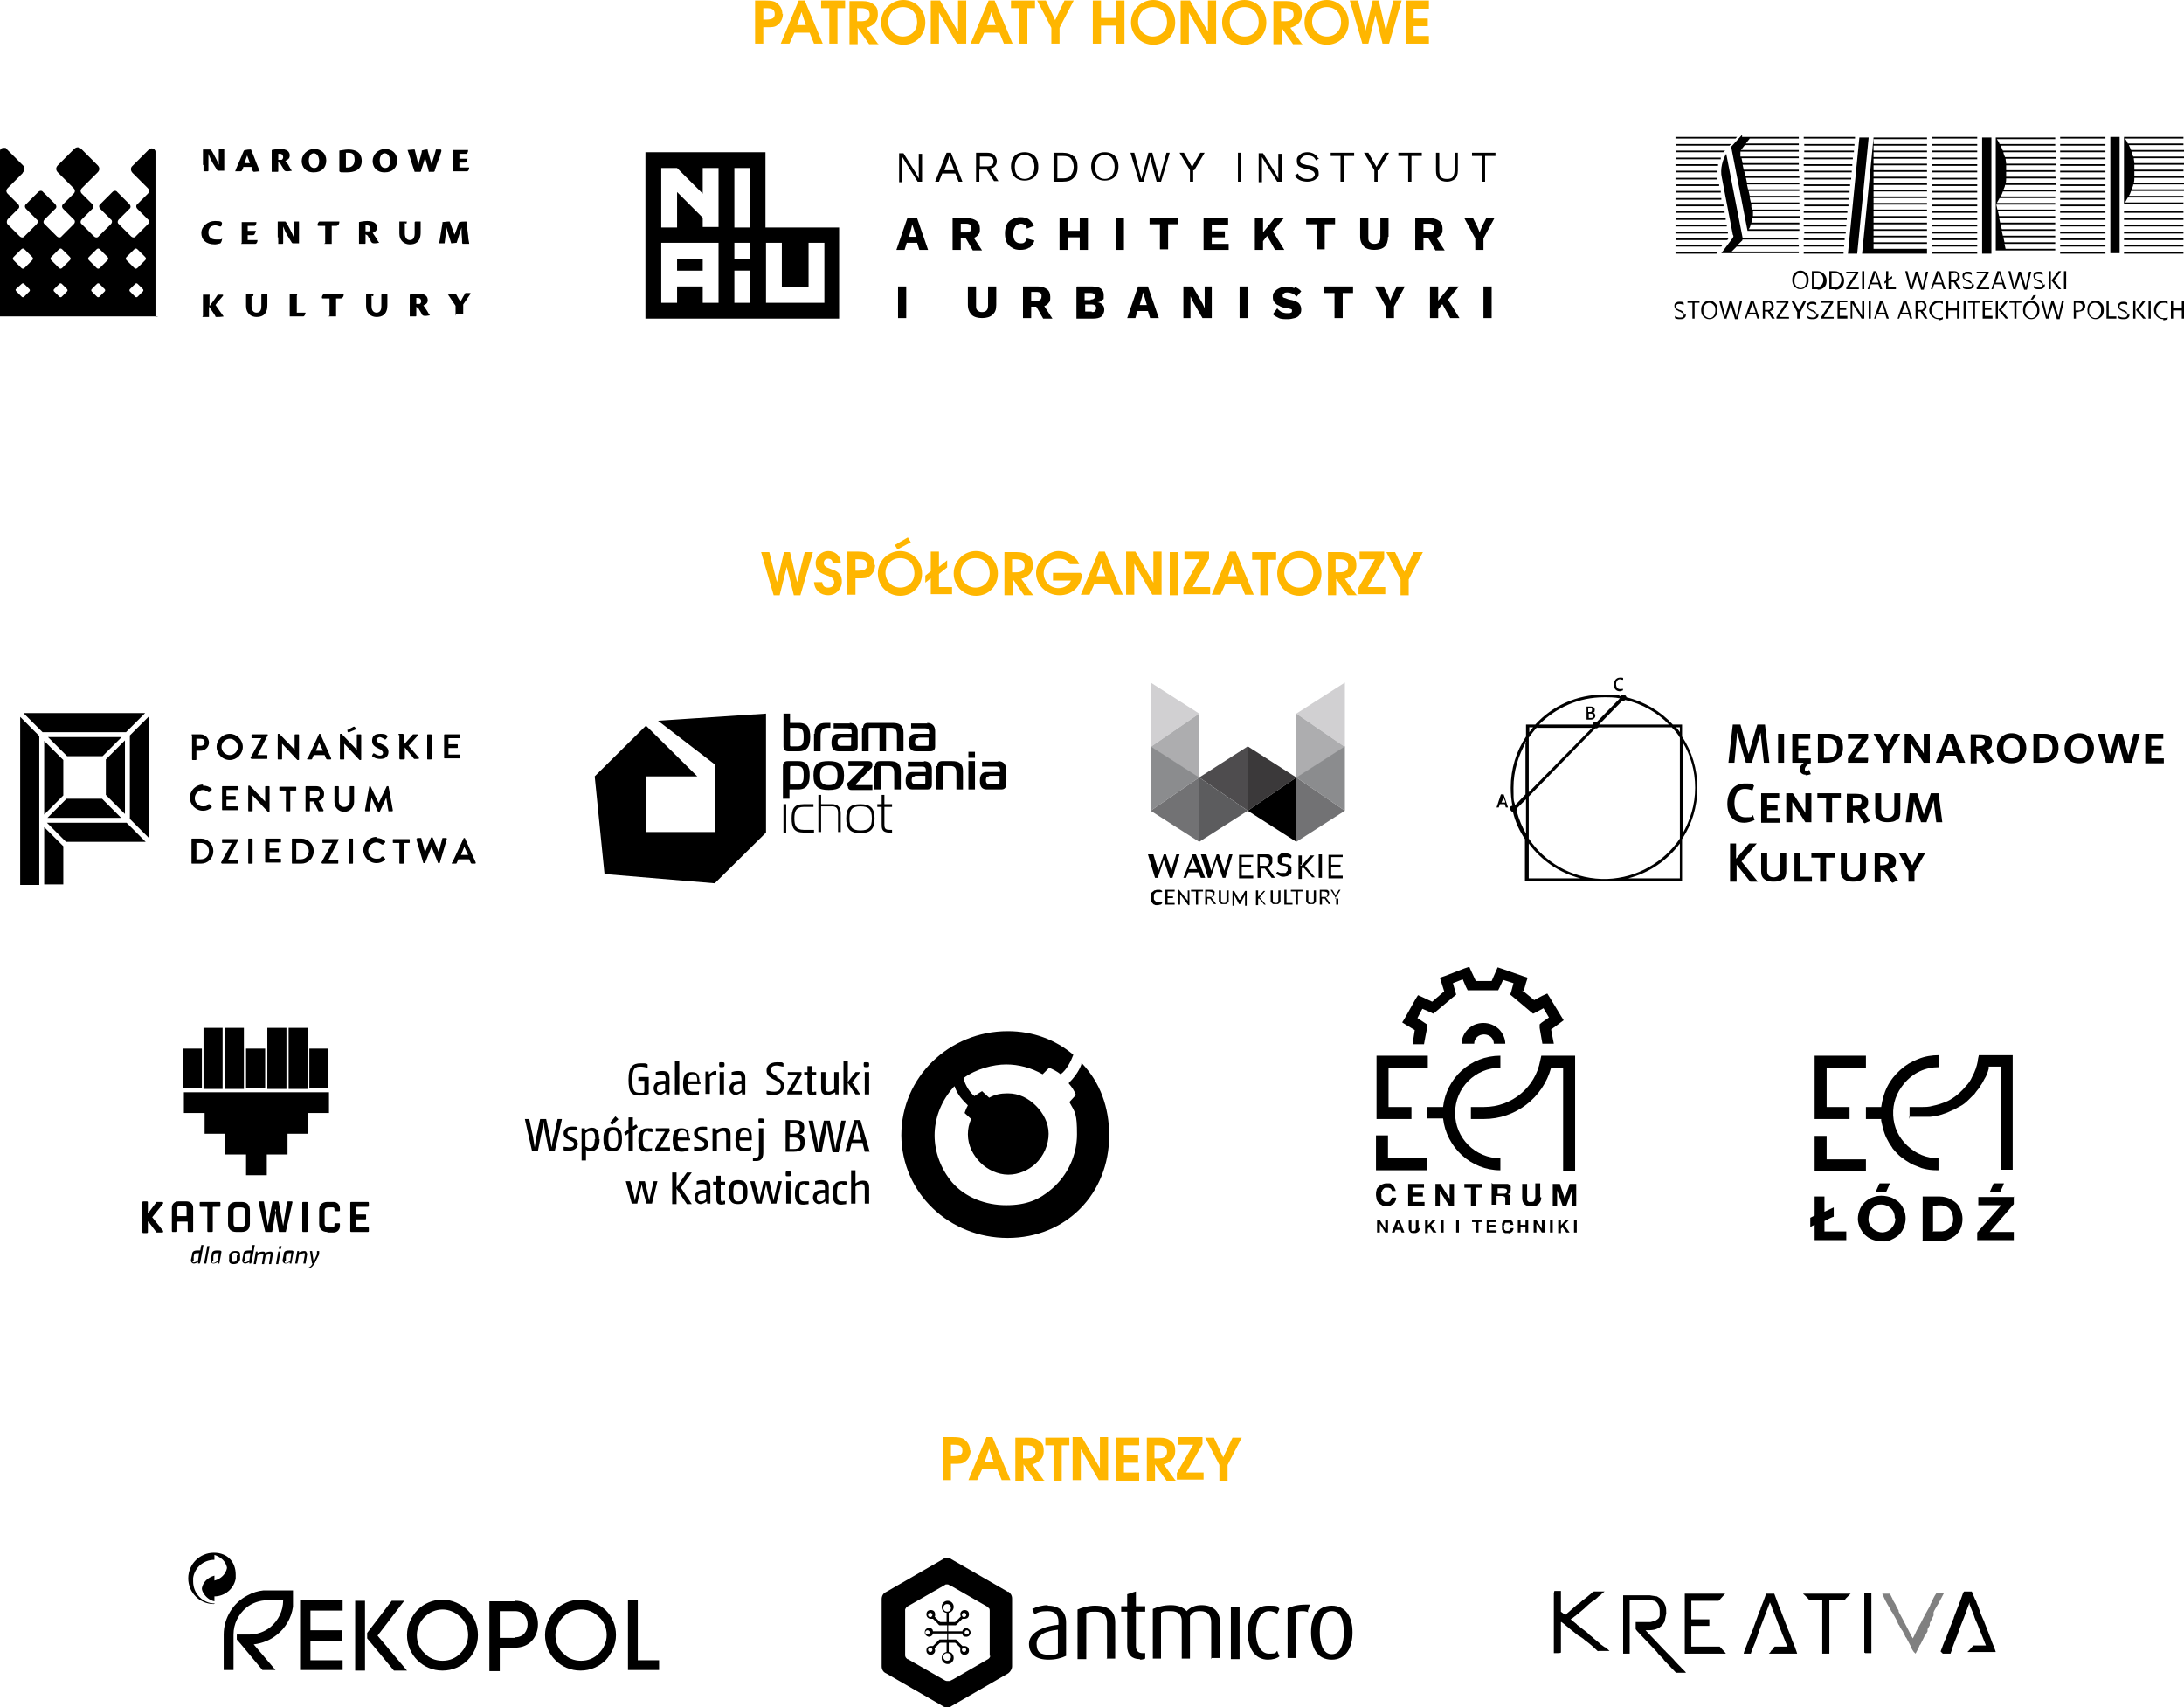 <?xml version="1.0" encoding="UTF-8"?>
<svg id="Warstwa_1" xmlns="http://www.w3.org/2000/svg" version="1.1" xmlns:serif="http://www.serif.com/" xmlns:xlink="http://www.w3.org/1999/xlink" viewBox="0 0 400.3 312.9">
  <!-- Generator: Adobe Illustrator 29.3.1, SVG Export Plug-In . SVG Version: 2.1.0 Build 151)  -->
  <defs>
    <style>
      .st0 {
        fill: #adadaf;
      }

      .st1 {
        fill: gray;
      }

      .st1, .st2 {
        fill-rule: evenodd;
      }

      .st3 {
        fill: #3b393a;
      }

      .st4 {
        fill: #5c5c5e;
      }

      .st5 {
        fill: #727274;
      }

      .st6 {
        fill: #d1d0d2;
      }

      .st7 {
        fill: #8b8c8e;
      }

      .st8 {
        fill: #4e4c4e;
      }

      .st9 {
        fill: #ffb600;
      }
    </style>
  </defs>
  <g id="www---logotypy" serif:id="www - logotypy">
    <g>
      <path class="st9" d="M143.4,2.6c0-.9-.4-1.6-1.1-2.1-.4-.3-1-.4-2-.4h-1.9v7.9h1.5v-3h.5c1.1,0,1.6,0,2.1-.4.6-.4,1-1.2,1-2.1ZM142,2.6c0,.7-.4,1-1.7,1h-.4V1.5h.5c1.1,0,1.6.2,1.6,1.1Z"/>
      <path class="st9" d="M150.8,8l-3.3-7.9h-1.1l-3.3,7.9h1.6l.9-2h2.8l.8,2h1.6ZM147.8,4.6h-1.7l.8-2.4.8,2.4Z"/>
      <path class="st9" d="M154.9,1.5V.1h-4.4v1.4h1.5v6.5h1.5V1.5h1.5Z"/>
      <path class="st9" d="M160.9,8l-2.1-2.9c1.4-.4,2.1-1.2,2.1-2.4s-.3-1.5-.8-1.9c-.5-.4-1.1-.6-2.1-.6h-2.3v7.9h1.5v-3l2.1,3h1.8ZM159.4,2.7c0,.8-.5,1.2-1.6,1.2h-.7V1.5h.6c1.4,0,1.7.5,1.7,1.2Z"/>
      <path class="st9" d="M169.6,4.1c0-2.2-1.8-4.1-4-4.1s-4.1,1.8-4.1,4.1,1.8,4.1,4.1,4.1,4-1.8,4-4.1ZM168.1,4.1c0,1.5-1.1,2.6-2.6,2.6s-2.7-1.2-2.7-2.7,1.1-2.7,2.7-2.7,2.6,1.2,2.6,2.7Z"/>
      <path class="st9" d="M177.1,8V.1h-1.5v5.7l-3.3-5.7h-1.7v7.9h1.5V2.3l3.3,5.7h1.6Z"/>
      <path class="st9" d="M185.6,8l-3.3-7.9h-1.1l-3.3,7.9h1.6l.9-2h2.8l.8,2h1.6ZM182.6,4.6h-1.7l.8-2.4.8,2.4Z"/>
      <path class="st9" d="M189.7,1.5V.1h-4.4v1.4h1.5v6.5h1.5V1.5h1.5Z"/>
      <path class="st9" d="M196.7.1h-1.6l-1.7,3.6-1.7-3.6h-1.6l2.6,5v2.9h1.5v-2.9l2.6-5Z"/>
      <path class="st9" d="M206.1,8V.1h-1.5v3.2h-2.8V.1h-1.5v7.9h1.5v-3.3h2.8v3.3h1.5Z"/>
      <path class="st9" d="M215.4,4.1c0-2.2-1.8-4.1-4-4.1s-4.1,1.8-4.1,4.1,1.8,4.1,4.1,4.1,4-1.8,4-4.1ZM213.9,4.1c0,1.5-1.1,2.6-2.6,2.6s-2.7-1.2-2.7-2.7,1.1-2.7,2.7-2.7,2.6,1.2,2.6,2.7Z"/>
      <path class="st9" d="M222.9,8V.1h-1.5v5.7l-3.3-5.7h-1.7v7.9h1.5V2.3l3.3,5.7h1.6Z"/>
      <path class="st9" d="M232.1,4.1c0-2.2-1.8-4.1-4-4.1s-4.1,1.8-4.1,4.1,1.8,4.1,4.1,4.1,4-1.8,4-4.1ZM230.7,4.1c0,1.5-1.1,2.6-2.6,2.6s-2.7-1.2-2.7-2.7,1.1-2.7,2.7-2.7,2.6,1.2,2.6,2.7Z"/>
      <path class="st9" d="M238.6,8l-2.1-2.9c1.4-.4,2.1-1.2,2.1-2.4s-.3-1.5-.8-1.9c-.5-.4-1.1-.6-2.1-.6h-2.3v7.9h1.5v-3l2.1,3h1.8ZM237.1,2.7c0,.8-.5,1.2-1.6,1.2h-.7V1.5h.6c1.4,0,1.7.5,1.7,1.2Z"/>
      <path class="st9" d="M247.2,4.1c0-2.2-1.8-4.1-4-4.1s-4.1,1.8-4.1,4.1,1.8,4.1,4.1,4.1,4-1.8,4-4.1ZM245.8,4.1c0,1.5-1.1,2.6-2.6,2.6s-2.7-1.2-2.7-2.7,1.1-2.7,2.7-2.7,2.6,1.2,2.6,2.7Z"/>
      <path class="st9" d="M256.9.1h-1.5l-1.4,5.5-1.3-5.5h-1.1l-1.3,5.5-1.4-5.5h-1.5l2.3,7.9h1.1l1.3-5.2,1.3,5.2h1.2l2.3-7.9Z"/>
      <path class="st9" d="M261.9,8v-1.4h-2.8v-1.8h2.6v-1.4h-2.6v-1.8h2.8V.1h-4.2v7.9h4.2Z"/>
    </g>
    <g>
      <path class="st9" d="M149,101.2h-1.5l-1.4,5.5-1.3-5.5h-1.1l-1.3,5.5-1.4-5.5h-1.5l2.3,7.9h1.1l1.3-5.2,1.3,5.2h1.2l2.3-7.9Z"/>
      <path class="st9" d="M154.3,106.6c0-1.1-.4-1.8-2-2.3-.7-.3-.8-.3-.9-.4-.3-.2-.4-.4-.4-.7,0-.5.3-.8.8-.8s.8.3.8.8h1.5c0-1.4-1.1-2.2-2.3-2.2s-2.3,1-2.3,2.2.6,1.7,1.6,2.1c1,.4,1.1.4,1.4.6.2.2.4.5.4.8,0,.6-.4,1-1.1,1s-1-.3-1.1-1h-1.5c.1,1.5,1.2,2.4,2.6,2.4s2.5-1.1,2.5-2.5Z"/>
      <path class="st9" d="M160.3,103.6c0-.9-.4-1.6-1.1-2.1-.4-.3-1-.4-2-.4h-1.9v7.9h1.5v-3h.5c1.1,0,1.6,0,2.1-.4.6-.4,1-1.2,1-2.1ZM158.9,103.6c0,.7-.4,1-1.7,1h-.4v-2.1h.5c1.1,0,1.6.2,1.6,1.1Z"/>
      <path class="st9" d="M169,105.1c0-2.2-1.8-4.1-4-4.1s-4.1,1.8-4.1,4.1,1.8,4.1,4.1,4.1,4-1.8,4-4.1ZM167.6,105.1c0,1.5-1.1,2.6-2.6,2.6s-2.7-1.2-2.7-2.7,1.1-2.7,2.7-2.7,2.6,1.2,2.6,2.7ZM167,99.5l-.6-1-2.4,1.4.5.8,2.4-1.3Z"/>
      <path class="st9" d="M174.5,109v-1.4h-2.4v-2.4l1.5-1.2v-1.3l-1.5,1.2v-2.8h-1.5v3.6l-1,.8v1.3l1-.8v2.9h3.9Z"/>
      <path class="st9" d="M182.9,105.1c0-2.2-1.8-4.1-4-4.1s-4.1,1.8-4.1,4.1,1.8,4.1,4.1,4.1,4-1.8,4-4.1ZM181.4,105.1c0,1.5-1.1,2.6-2.6,2.6s-2.7-1.2-2.7-2.7,1.1-2.7,2.7-2.7,2.6,1.2,2.6,2.7Z"/>
      <path class="st9" d="M189.3,109l-2.1-2.9c1.4-.4,2.1-1.2,2.1-2.4s-.3-1.5-.8-1.9c-.5-.4-1.1-.6-2.1-.6h-2.3v7.9h1.5v-3l2.1,3h1.8ZM187.8,103.7c0,.8-.5,1.2-1.6,1.2h-.7v-2.4h.6c1.4,0,1.7.5,1.7,1.2Z"/>
      <path class="st9" d="M198.1,105.2v-.2h-5.1v1.4h3.3c-.4.9-1.3,1.4-2.3,1.4-1.5,0-2.7-1.2-2.7-2.7s1.1-2.7,2.6-2.7,1.7.4,2.2,1h1.7c-.5-1.4-2.1-2.4-3.8-2.4s-4.1,1.8-4.1,4,1.9,4.1,4.3,4.1,4.1-1.8,4.1-4Z"/>
      <path class="st9" d="M205.8,109l-3.3-7.9h-1.1l-3.3,7.9h1.6l.9-2h2.8l.8,2h1.6ZM202.7,105.6h-1.7l.8-2.4.8,2.4Z"/>
      <path class="st9" d="M212.9,109v-7.9h-1.5v5.7l-3.3-5.7h-1.7v7.9h1.5v-5.7l3.3,5.7h1.6Z"/>
      <rect class="st9" x="214.4" y="101.2" width="1.5" height="7.9"/>
      <path class="st9" d="M221.8,109v-1.4h-3.2l3-5.2v-1.3h-4.5v1.4h2.8l-3,5.2v1.2h4.9Z"/>
      <path class="st9" d="M229.8,109l-3.3-7.9h-1.1l-3.3,7.9h1.6l.9-2h2.8l.8,2h1.6ZM226.8,105.6h-1.7l.8-2.4.8,2.4Z"/>
      <path class="st9" d="M233.9,102.6v-1.4h-4.4v1.4h1.5v6.5h1.5v-6.5h1.5Z"/>
      <path class="st9" d="M242.2,105.1c0-2.2-1.8-4.1-4-4.1s-4.1,1.8-4.1,4.1,1.8,4.1,4.1,4.1,4-1.8,4-4.1ZM240.7,105.1c0,1.5-1.1,2.6-2.6,2.6s-2.7-1.2-2.7-2.7,1.1-2.7,2.7-2.7,2.6,1.2,2.6,2.7Z"/>
      <path class="st9" d="M248.6,109l-2.1-2.9c1.4-.4,2.1-1.2,2.1-2.4s-.3-1.5-.8-1.9c-.5-.4-1.1-.6-2.1-.6h-2.3v7.9h1.5v-3l2.1,3h1.8ZM247.1,103.7c0,.8-.5,1.2-1.6,1.2h-.7v-2.4h.6c1.4,0,1.7.5,1.7,1.2Z"/>
      <path class="st9" d="M253.9,109v-1.4h-3.2l3-5.2v-1.3h-4.5v1.4h2.8l-3,5.2v1.2h4.9Z"/>
      <path class="st9" d="M260.7,101.2h-1.6l-1.7,3.6-1.7-3.6h-1.6l2.6,5v2.9h1.5v-2.9l2.6-5Z"/>
    </g>
    <g>
      <path class="st9" d="M177.8,265.9c0-.9-.4-1.6-1.1-2.1-.4-.3-1-.4-2-.4h-1.9v7.9h1.5v-3h.5c1.1,0,1.6,0,2.1-.4.6-.4,1-1.2,1-2.1ZM176.4,265.9c0,.7-.4,1-1.7,1h-.4v-2.1h.5c1.1,0,1.6.2,1.6,1.1Z"/>
      <path class="st9" d="M185.2,271.3l-3.3-7.9h-1.1l-3.3,7.9h1.6l.9-2h2.8l.8,2h1.6ZM182.2,267.9h-1.7l.8-2.4.8,2.4Z"/>
      <path class="st9" d="M191.3,271.3l-2.1-2.9c1.4-.4,2.1-1.2,2.1-2.4s-.3-1.5-.8-1.9c-.5-.4-1.1-.6-2.1-.6h-2.3v7.9h1.5v-3l2.1,3h1.8ZM189.8,266.1c0,.8-.5,1.2-1.6,1.2h-.7v-2.4h.6c1.4,0,1.7.5,1.7,1.2Z"/>
      <path class="st9" d="M196,264.9v-1.4h-4.4v1.4h1.5v6.5h1.5v-6.5h1.5Z"/>
      <path class="st9" d="M203.1,271.3v-7.9h-1.5v5.7l-3.3-5.7h-1.7v7.9h1.5v-5.7l3.3,5.7h1.6Z"/>
      <path class="st9" d="M208.8,271.3v-1.4h-2.8v-1.8h2.6v-1.4h-2.6v-1.8h2.8v-1.4h-4.2v7.9h4.2Z"/>
      <path class="st9" d="M215.4,271.3l-2.1-2.9c1.4-.4,2.1-1.2,2.1-2.4s-.3-1.5-.8-1.9c-.5-.4-1.1-.6-2.1-.6h-2.3v7.9h1.5v-3l2.1,3h1.8ZM213.9,266.1c0,.8-.5,1.2-1.6,1.2h-.7v-2.4h.6c1.4,0,1.7.5,1.7,1.2Z"/>
      <path class="st9" d="M220.6,271.3v-1.4h-3.2l3-5.2v-1.3h-4.5v1.4h2.8l-3,5.2v1.2h4.9Z"/>
      <path class="st9" d="M227.5,263.5h-1.6l-1.7,3.6-1.7-3.6h-1.6l2.6,5v2.9h1.5v-2.9l2.6-5Z"/>
    </g>
    <g id="Brama-Poznania---logo-CMYK" serif:id="Brama Poznania - logo CMYK">
      <path class="st2" d="M140.4,152.6l-9.4,9.3-20.2-1.7h0s-1.8-17.9-1.8-17.9l9.4-9.3,9.4,9.3h-9.4v10.2h12.6v-12.4s-10.4-8-10.4-8l19.8-1.3h0,0v21.7ZM140.4,152.6h0,0s0,0,0,0ZM144.5,137.7c-.6,0-.9-.3-.9-.9v-6h1.2v1.7h1.6c1.7,0,2.1,1,2.1,2.6s-.5,2.6-2.1,2.6h-1.8ZM144.8,136.5c0,.2,0,.3.3.3h1c1.1,0,1.2-.7,1.2-1.7s-.1-1.7-1.2-1.7h-1.3v3.1ZM149.3,134.5c0-1.4.7-2,2.1-2h.8v.9h-.5c-.9,0-1.3.5-1.3,1.4v2.9h-1.2v-3.2ZM155.7,132.5c1,0,1.5.6,1.5,1.5v2.8c0,.6-.3.9-.9.9h-2.6c-.9,0-1.3-.5-1.3-1.6s.4-1.6,1.3-1.6h2.4v-.3c0-.5-.2-.7-.7-.7h-2.6v-.9h3ZM154.1,135.3c-.4,0-.6.2-.6.7s.2.7.6.7h1.6c.2,0,.3,0,.3-.3v-1.2h-1.9ZM158.2,133.4c0-.6.3-.9.9-.9h4.5c1.2,0,2,.4,2,1.8v3.4h-1.2v-3.1c0-.8-.3-1.2-1.1-1.2h-.9v4.3h-1.2v-4.3h-1.7c-.2,0-.3,0-.3.3v4h-1.2v-4.3ZM169.9,132.5c1,0,1.5.6,1.5,1.5v2.8c0,.6-.3.9-.9.9h-2.6c-.9,0-1.3-.5-1.3-1.6s.4-1.6,1.3-1.6h2.4v-.3c0-.5-.2-.7-.7-.7h-2.6v-.9h3ZM168.3,135.3c-.4,0-.6.2-.6.7s.2.7.6.7h1.6c.2,0,.3,0,.3-.3v-1.2h-1.9ZM146.3,139.5c1.7,0,2.1,1,2.1,2.6s-.5,2.6-2.1,2.6h-1.6v1.7h-1.2v-6c0-.6.3-.9.9-.9h1.8ZM144.8,143.8h1.3c1.1,0,1.2-.7,1.2-1.7s-.1-1.7-1.2-1.7h-1c-.2,0-.3,0-.3.3v3.2ZM154.7,142.1c0,2.1-.9,2.7-2.8,2.7s-2.8-.6-2.8-2.7.9-2.6,2.8-2.6,2.8.6,2.8,2.6ZM151.9,143.9c1.2,0,1.6-.5,1.6-1.8s-.4-1.8-1.6-1.8-1.6.5-1.6,1.8.4,1.8,1.6,1.8ZM155.2,144c0-.4.2-.6.4-.7l2.7-2.7h0c0-.1,0-.2,0-.2h-2.8v-.9h3.7c.4,0,.7.2.7.7s-.2.6-.3.7l-2.7,2.8h0c0,.2,0,.2,0,.2h3v.9h-3.8c-.2,0-.7,0-.7-.7ZM160.4,140.4c0-.6.3-.9.9-.9h1.8c1.2,0,2,.4,2,1.8v3.4h-1.2v-3.1c0-.8-.3-1.2-1.1-1.2h-1.1c-.2,0-.3,0-.3.3v4h-1.2v-4.3ZM169.3,139.5c1,0,1.5.6,1.5,1.5v2.8c0,.6-.3.9-.9.9h-2.6c-.9,0-1.3-.5-1.3-1.6s.4-1.6,1.3-1.6h2.4v-.3c0-.5-.2-.7-.7-.7h-2.6v-.9h3ZM167.7,142.3c-.4,0-.6.2-.6.7s.2.7.6.7h1.6c.2,0,.3,0,.3-.3v-1.2h-1.9ZM171.8,140.4c0-.6.3-.9.9-.9h1.8c1.2,0,2,.4,2,1.8v3.4h-1.2v-3.1c0-.8-.3-1.2-1.1-1.2h-1.1c-.2,0-.3,0-.3.3v4h-1.2v-4.3ZM177.5,139.5h1.2v5.2h-1.2v-5.2ZM177.5,137.8h1.2v1.1h-1.2v-1.1ZM182.9,139.5c1,0,1.5.6,1.5,1.5v2.8c0,.6-.3.9-.9.9h-2.6c-.9,0-1.3-.5-1.3-1.6s.4-1.6,1.3-1.6h2.4v-.3c0-.5-.2-.7-.7-.7h-2.6v-.9h3ZM181.3,142.3c-.4,0-.6.2-.6.7s.2.7.6.7h1.6c.2,0,.3,0,.3-.3v-1.2h-1.9ZM144.1,147.4v5.2h-.5v-5.2h.5ZM147.3,152.6c-1.8,0-2.2-.9-2.2-2.6s.4-2.6,2.2-2.6h1.8v.5h-1.8c-1.4,0-1.7.8-1.7,2.1s.3,2.1,1.7,2.1h1.9v.5h-1.9ZM150,145.7h.5v1.7h2c1.1,0,1.6.6,1.6,1.7v3.4h-.5v-3.5c0-.8-.3-1.2-1.1-1.2h-2v4.7h-.5v-6.8ZM160.3,150c0,1.9-.7,2.7-2.6,2.7s-2.6-.8-2.6-2.7.7-2.6,2.6-2.6,2.6.8,2.6,2.6ZM157.7,152.2c1.5,0,2.1-.5,2.1-2.2s-.6-2.2-2.1-2.2-2,.5-2,2.2.6,2.2,2,2.2ZM163,152.6c-1.4,0-1.4-.8-1.4-1.6v-3.1h-.8v-.5h.8v-1.7h.5v1.7h1.4v.5h-1.4v3.2c0,.8.2,1,1,1h.4v.5h-.5Z"/>
    </g>
    <g id="PCD---logo-RGB" serif:id="PCD - logo RGB">
      <path class="st2" d="M22.2,149.9h-13.5l3.5-3.5h6.5l3.5,3.5ZM22.9,135.8v13.4l-3.5-3.5v-6.5l3.5-3.5ZM12.3,138.6l-3.5-3.5h13.5l-3.5,3.5h-6.5ZM23.2,150.8l3.5,3.5h-14.6l-3.5-3.5h14.6ZM8.1,151.6l3.5,3.5v7h-3.5v-10.5ZM8.1,149.2v-13.4l3.5,3.5v6.5l-3.5,3.5ZM7.2,134.9v27.3h-3.5v-30.8l3.5,3.5ZM7.8,134.2l-3.5-3.5h22.3l-3.5,3.5H7.8ZM27.3,134.6v19l-3.5-3.5v-15.3l3.5-3.5v3.2h0ZM35.1,134.7c0,0,0-.1.1-.1h1.6c.8,0,1.5.7,1.5,1.5s-.7,1.5-1.5,1.5h-.8v1.6c0,0,0,.1-.1.1h-.6c0,0-.1,0-.1-.1v-4.4ZM36.8,136.7c.4,0,.7-.3.7-.7s-.3-.6-.7-.6h-.8v1.3h.8ZM42.1,134.5c1.3,0,2.4,1.1,2.4,2.4s-1.1,2.4-2.4,2.4-2.4-1.1-2.4-2.4,1.1-2.4,2.4-2.4ZM42.1,138.4c.8,0,1.5-.7,1.5-1.5s-.7-1.5-1.5-1.5-1.5.7-1.5,1.5.7,1.5,1.5,1.5ZM45.9,138.9l2-3.6h0s-1.7,0-1.7,0c0,0-.1,0-.1-.1v-.5c0,0,0-.1.1-.1h2.8c0,0,.1,0,.1.1h0c0,0-1.9,3.7-1.9,3.7h0s1.7,0,1.7,0c0,0,.1,0,.1.1v.5c0,0,0,.1-.1.1h-2.8c0,0-.1,0-.1-.1h0ZM50.9,134.6c0,0,0-.1.1-.1h.2l2.8,2.9h0v-2.7c0,0,0-.1.1-.1h.6c0,0,.1,0,.1.1v4.5c0,0,0,.1-.1.1h-.2l-2.8-3h0v2.8c0,0,0,.1-.1.1h-.6c0,0-.1,0-.1-.1v-4.5ZM56.4,139l2.1-4.5s0,0,.1,0h0c0,0,0,0,.1,0l2,4.5c0,0,0,.2-.1.2h-.6c0,0-.1,0-.2-.1l-.3-.7h-2l-.3.7c0,0,0,.1-.2.1h-.6c0,0-.2,0-.1-.2ZM59.2,137.6l-.7-1.5h0l-.6,1.5h1.3ZM63.7,134.1v-.2c-.1,0-.1-.1,0-.1l1.1-.6c0,0,.1,0,.2,0l.2.3c0,0,0,.2,0,.2l-1.2.5c0,0-.1,0-.2,0ZM62.3,134.6c0,0,0-.1.1-.1h.2l2.8,2.9h0v-2.7c0,0,0-.1.1-.1h.6c0,0,.1,0,.1.1v4.5c0,0,0,.1-.1.1h-.2l-2.8-3h0v2.8c0,0,0,.1-.1.1h-.6c0,0-.1,0-.1-.1v-4.5ZM68.2,138.5l.2-.4c0,0,.2,0,.2,0,0,0,.6.4,1,.4s.6-.2.6-.5-.3-.6-.8-.8c-.6-.3-1.2-.6-1.2-1.4s.4-1.3,1.5-1.3,1.2.3,1.3.4c0,0,0,.2,0,.2l-.3.4c0,0-.2.1-.2,0,0,0-.6-.4-.9-.4s-.6.3-.6.5c0,.3.2.5.8.7.6.3,1.4.6,1.4,1.5s-.6,1.3-1.5,1.3-1.3-.4-1.5-.5c0,0,0,0,0-.2ZM73,134.7c0,0,0-.2.2-.2h.6c0,0,.2,0,.2.2v1.8l1.7-1.9s0,0,.1,0h.7c.1,0,.2.1.1.2l-1.7,1.9,1.9,2.2c0,0,0,.2-.1.2h-.7c0,0-.1,0-.1,0l-1.7-2.1v2c0,0,0,.2-.2.2h-.6c0,0-.2,0-.2-.2v-4.3ZM78.3,134.7c0,0,0-.1.1-.1h.6c0,0,.1,0,.1.1v4.4c0,0,0,.1-.1.1h-.6c0,0-.1,0-.1-.1v-4.4ZM81.4,134.7c0,0,0-.1.1-.1h2.7c0,0,.1,0,.1.1v.5c0,0,0,.1-.1.1h-2v1.1h1.6c0,0,.1,0,.1.1v.5c0,0,0,.1-.1.1h-1.6v1.2h2c0,0,.1,0,.1.1v.5c0,0,0,.1-.1.1h-2.7c0,0-.1,0-.1-.1v-4.4ZM37.2,144c.7,0,1.2.2,1.6.6,0,0,0,.1,0,.2l-.4.4c0,0-.1,0-.2,0-.3-.2-.6-.4-1-.4-.8,0-1.5.7-1.5,1.5s.6,1.5,1.5,1.5.7-.2,1-.4c0,0,.1,0,.2,0l.4.4c0,0,0,.1,0,.2-.5.4-1,.6-1.6.6-1.3,0-2.4-1.1-2.4-2.4s1.1-2.4,2.4-2.4ZM40.7,144.2c0,0,0-.1.1-.1h2.7c0,0,.1,0,.1.1v.5c0,0,0,.1-.1.1h-2v1.1h1.6c0,0,.1,0,.1.1v.5c0,0,0,.1-.1.1h-1.6v1.2h2c0,0,.1,0,.1.1v.5c0,0,0,.1-.1.1h-2.7c0,0-.1,0-.1-.1v-4.4ZM45.5,144.1c0,0,0-.1.1-.1h.2l2.8,2.9h0v-2.7c0,0,0-.1.1-.1h.6c0,0,.1,0,.1.1v4.5c0,0,0,.1-.1.1h-.2l-2.8-3h0v2.8c0,0,0,.1-.1.1h-.6c0,0-.1,0-.1-.1v-4.5ZM52.3,144.9h-1c0,0-.1,0-.1-.1v-.5c0,0,0-.1.1-.1h2.9c0,0,.1,0,.1.1v.5c0,0,0,.1-.1.1h-1v3.7c0,0,0,.1-.1.1h-.6c0,0-.1,0-.1-.1v-3.7ZM56,144.2c0,0,0-.1.1-.1h1.9c.8,0,1.4.6,1.4,1.4s-.4,1.1-1,1.3l.9,1.7c0,0,0,.2-.1.2h-.7c0,0,0,0-.1,0l-.9-1.8h-.7v1.7c0,0,0,.1-.1.1h-.6c0,0-.1,0-.1-.1v-4.4ZM57.9,146.2c.4,0,.7-.3.7-.7s-.3-.6-.7-.6h-1.1v1.3h1.1ZM61.3,144.2c0,0,0-.1.1-.1h.6c0,0,.1,0,.1.1v2.7c0,.6.4,1,1,1s1-.4,1-1v-2.7c0,0,0-.1.1-.1h.6c0,0,.1,0,.1.1v2.8c0,1-.8,1.8-1.8,1.8s-1.8-.8-1.8-1.8v-2.8ZM67.6,144.1c0,0,0,0,.1,0h.1c0,0,0,0,.1,0l1.5,3.1h0l1.5-3.1s0,0,.1,0h.1c0,0,.1,0,.1,0l.8,4.4c0,0,0,.2-.1.2h-.6c0,0-.1,0-.1,0l-.4-2.5h0l-1.2,2.6s0,0-.1,0h-.1c0,0,0,0-.1,0l-1.2-2.6h0l-.4,2.5s0,0-.1,0h-.6c0,0-.1,0-.1-.2l.8-4.4ZM35.1,153.8c0,0,0-.1.1-.1h1.6c1.3,0,2.3,1,2.3,2.3s-1,2.3-2.3,2.3h-1.6c0,0-.1,0-.1-.1v-4.4ZM36.8,157.5c.9,0,1.5-.6,1.5-1.5s-.6-1.5-1.5-1.5h-.8v3h.8ZM40.5,158.1l2-3.6h0s-1.7,0-1.7,0c0,0-.1,0-.1-.1v-.5c0,0,0-.1.1-.1h2.8c0,0,.1,0,.1.1h0c0,0-1.9,3.7-1.9,3.7h0s1.7,0,1.7,0c0,0,.1,0,.1.1v.5c0,0,0,.1-.1.1h-2.8c0,0-.1,0-.1-.1h0ZM45.5,153.8c0,0,0-.1.1-.1h.6c0,0,.1,0,.1.1v4.4c0,0,0,.1-.1.1h-.6c0,0-.1,0-.1-.1v-4.4ZM48.6,153.8c0,0,0-.1.1-.1h2.7c0,0,.1,0,.1.1v.5c0,0,0,.1-.1.1h-2v1.1h1.6c0,0,.1,0,.1.1v.5c0,0,0,.1-.1.1h-1.6v1.2h2c0,0,.1,0,.1.1v.5c0,0,0,.1-.1.1h-2.7c0,0-.1,0-.1-.1v-4.4ZM53.5,153.8c0,0,0-.1.1-.1h1.6c1.3,0,2.3,1,2.3,2.3s-1,2.3-2.3,2.3h-1.6c0,0-.1,0-.1-.1v-4.4ZM55.1,157.5c.9,0,1.5-.6,1.5-1.5s-.6-1.5-1.5-1.5h-.8v3h.8ZM58.9,158.1l2-3.6h0s-1.7,0-1.7,0c0,0-.1,0-.1-.1v-.5c0,0,0-.1.1-.1h2.8c0,0,.1,0,.1.1h0c0,0-1.9,3.7-1.9,3.7h0s1.7,0,1.7,0c0,0,.1,0,.1.1v.5c0,0,0,.1-.1.1h-2.8c0,0-.1,0-.1-.1h0ZM63.9,153.8c0,0,0-.1.1-.1h.6c0,0,.1,0,.1.1v4.4c0,0,0,.1-.1.1h-.6c0,0-.1,0-.1-.1v-4.4ZM69,153.6c.7,0,1.2.2,1.6.6,0,0,0,.1,0,.2l-.4.4c0,0-.1,0-.2,0-.3-.2-.6-.4-1-.4-.8,0-1.5.7-1.5,1.5s.6,1.5,1.5,1.5.7-.2,1-.4c0,0,.1,0,.2,0l.4.4c0,0,0,.1,0,.2-.5.4-1,.6-1.6.6-1.3,0-2.4-1.1-2.4-2.4s1.1-2.4,2.4-2.4ZM73.1,154.5h-1c0,0-.1,0-.1-.1v-.5c0,0,0-.1.1-.1h2.9c0,0,.1,0,.1.1v.5c0,0,0,.1-.1.1h-1v3.7c0,0,0,.1-.1.1h-.6c0,0-.1,0-.1-.1v-3.7ZM76.4,153.8c0,0,0-.2.1-.2h.6c0,0,.1,0,.1,0l.7,2.6h0l1.1-2.7s0,0,.1,0h.1c0,0,0,0,.1,0l1.1,2.7h0l.7-2.6s0,0,.1,0h.6c0,0,.1,0,.1.2l-1.3,4.4c0,0,0,0-.1,0h-.1c0,0,0,0-.1,0l-1.2-3h0l-1.2,3s0,0-.1,0h-.1c0,0-.1,0-.1,0l-1.3-4.4ZM82.9,158.1l2.1-4.5s0,0,.1,0h0c0,0,0,0,.1,0l2,4.5c0,0,0,.2-.1.2h-.6c0,0-.1,0-.2-.1l-.3-.7h-2l-.3.7c0,0,0,.1-.2.1h-.6c0,0-.2,0-.1-.2ZM85.8,156.7l-.7-1.5h0l-.6,1.5h1.3Z"/>
    </g>
    <g id="NCK---logo-RGB" serif:id="NCK - logo RGB">
      <path class="st2" d="M29,58H0v-30.3c0-.4.3-.6.7-.6s.4,0,.5.2l3,3c.4.4.4.9,0,1.3h0c0,0,0,.1-.1.2l-1.8,1.8h0s-.9.9-.9.9c-.3.3-.3.7,0,1l1.3,1.3h0s.6.6.6.6c.3.3.3.7,0,.9l-.5.5-.4.4-1,1c-.2.3-.2.7,0,.9l2.2,2.2c.3.3.7.3.9,0l2.2-2.2c.3-.3.3-.7,0-.9h0s-1.4-1.4-1.4-1.4l-.5-.5c-.3-.3-.3-.7,0-.9l2.2-2.2c.3-.3.7-.3.9,0l2.2,2.2c.3.3.3.7,0,.9l-.9.9-1,1c-.3.3-.3.7,0,.9l2.2,2.2c.3.3.7.3.9,0l2.2-2.2c.3-.3.3-.7,0-.9l-.5-.5-1.4-1.4c-.3-.3-.3-.7,0-.9l1.2-1.2h0s.7-.7.7-.7c.3-.3.3-.7,0-1l-.7-.7h0s-2.2-2.2-2.2-2.2c-.4-.4-.4-.9,0-1.3l3-3c.4-.4.9-.4,1.3,0l3,3c.4.4.4.9,0,1.3l-2.2,2.2h0s-.7.7-.7.7c-.3.3-.3.7,0,1l.7.7h0s1.2,1.2,1.2,1.2c.3.3.3.7,0,.9l-1.4,1.4-.5.5c-.3.3-.3.7,0,.9l2.2,2.2c.3.3.7.3.9,0l2.2-2.2c.3-.3.3-.7,0-.9l-1-1-.4-.4-.5-.5c-.3-.3-.3-.7,0-.9l2.2-2.2c.3-.3.7-.3.9,0l2.2,2.2c.3.3.3.7,0,.9l-.5.5-1.4,1.4h0c-.3.3-.3.7,0,.9l2.2,2.2c.3.3.7.3.9,0l2.2-2.2c.3-.3.3-.7,0-.9l-1-1-.4-.4-.5-.5c-.3-.3-.3-.7,0-.9l.6-.6h0s1.3-1.3,1.3-1.3c.3-.3.3-.7,0-1l-.9-.9h0s-1.8-1.8-1.8-1.8c0,0,0,0-.1-.1h0c-.4-.4-.4-1,0-1.3l3-3c.1-.1.3-.2.5-.2.4,0,.7.3.7.6v30.3ZM23.8,53c-.1.1-.1.3,0,.4l1,1c.1.1.3.1.4,0l1-1c.1-.1.1-.3,0-.4l-1-1c-.1-.1-.3-.1-.4,0l-1,1ZM5.9,47.7c.2-.2.2-.4,0-.6l-1.4-1.4c-.2-.2-.4-.2-.6,0l-1.4,1.4c-.2.2-.2.4,0,.6l1.4,1.4c.2.2.4.2.6,0l1.4-1.4ZM19.7,47.7c.2-.2.2-.4,0-.6l-1.4-1.4c-.2-.2-.4-.2-.6,0l-1.4,1.4c-.2.2-.2.4,0,.6l1.4,1.4c.2.2.4.2.6,0l1.4-1.4ZM16.8,53c-.1.1-.1.3,0,.4l1,1c.1.1.3.1.4,0l1-1c.1-.1.1-.3,0-.4l-1-1c-.1-.1-.3-.1-.4,0l-1,1ZM26.6,47.7c.2-.2.2-.4,0-.6l-1.4-1.4c-.2-.2-.4-.2-.6,0l-1.4,1.4c-.2.2-.2.4,0,.6l1.4,1.4c.2.2.4.2.6,0l1.4-1.4ZM2.9,53c-.1.1,0,.3.1.4l1,1c.1.1.3.1.4,0l1-1c.1-.1.1-.3,0-.4l-1-1c-.1-.1-.3-.1-.4,0l-1.1,1ZM9.9,53c-.1.1-.1.3,0,.4l1,1c.1.1.3.1.4,0l1-1c.1-.1.1-.3,0-.4l-1-1c-.1-.1-.3-.1-.4,0l-1,1ZM12.8,47.7c.2-.2.2-.4,0-.6l-1.4-1.4c-.2-.2-.4-.2-.6,0l-1.4,1.4c-.2.2-.2.4,0,.6l1.4,1.4c.2.2.4.2.6,0l1.4-1.4ZM37.2,30.3v-2.9s0,0,0,0c.2,0,1.2,0,1.3,0s.2,0,.2.1c.2.2.6,1.1.9,1.6.2.4.4.8.5,1.1,0-.6,0-1,0-1.5v-1.2c0-.1,0-.2.2-.2.2,0,.7,0,.8,0,0,.3,0,.6,0,1.2v2.8c0,0-.8,0-1,0s-.2,0-.3-.1c-.1-.2-.4-.6-.8-1.3-.4-.7-.5-.9-.8-1.7,0,.5,0,.9,0,1.4v1.6c0,.1,0,.2-.1.2-.1,0-.5,0-.8,0,0-.3,0-.6,0-1.2ZM46.1,30.6h-1.5c0,.2-.2.6-.3.7,0,.1-.1.1-.3.1-.3,0-.7,0-.9,0h0c.3-.8,1.3-3,1.6-3.8h0c.5-.2,1-.2,1.2-.2s.1,0,.1,0c.4.9.8,2,1,2.5.3.8.5,1.2.6,1.5h0c-.1,0-.9.1-1,.1s-.2,0-.3-.2c-.1-.3-.2-.5-.2-.7ZM44.8,29.9h1c-.3-.8-.4-1.2-.5-1.4-.1.3-.3.8-.5,1.4ZM51,29.9v1.4c0,.1,0,.2-.1.2-.2,0-.9,0-1.1,0,0-.3,0-.6,0-1.2v-2.2c0-.3,0-.5,0-.6,0,0,.8-.2,1.5-.2,1.3,0,1.8.5,1.8,1.2s-.5.8-.8,1c.2.2.5.6.7,1,.2.4.4.7.5.8h0c-.2,0-.5.1-.8.1s-.5,0-.7-.3c0-.1-.3-.6-.5-.9-.1-.3-.3-.4-.6-.4ZM51,28.1v1.2c.3,0,.5,0,.6,0,.1,0,.3-.2.3-.5s-.2-.6-.6-.6-.3,0-.3,0ZM57.6,27.3h0c1.2,0,2.2.8,2.2,2.1s-.8,2.2-2.3,2.2-2.2-1-2.2-2.1,1-2.2,2.3-2.2ZM57.5,28.1h0c-.4,0-.9.4-.9,1.3s.4,1.4,1,1.4.9-.5.9-1.3-.4-1.4-1-1.4ZM62.2,31.4v-3.1c0-.5,0-.6,0-.7.2,0,1-.2,1.6-.2,2.1,0,2.5,1.2,2.5,2.1,0,1.7-1.4,2.1-2.8,2.1s-.9,0-1.2-.1ZM63.4,28.1v2.6c0,0,.2,0,.4,0,.3,0,1.2-.2,1.2-1.4s-.6-1.3-1.2-1.3-.3,0-.4,0ZM70.6,27.3h0c1.2,0,2.2.8,2.2,2.1s-.8,2.2-2.3,2.2-2.2-1-2.2-2.1,1-2.2,2.3-2.2ZM70.5,28.1h0c-.4,0-.9.4-.9,1.3s.4,1.4,1,1.4.9-.5.9-1.3-.4-1.4-1-1.4ZM76,31.5c-.1-.3-.6-1.8-.9-2.8-.2-.5-.3-1-.4-1.2.3,0,.8-.1,1.1-.1s.2,0,.3.4c.1.5.4,1.5.6,2.4,0-.3.4-1.4.6-2.3,0-.1,0-.2,0-.3.3-.1.7-.2.9-.2s.2,0,.2.2c.1.5.5,1.7.7,2.5.5-1.5.7-2.3.8-2.7,0,0,.5,0,.8,0,.2,0,.2.1.2.3,0,0-.1.4-.3,1-.3.7-.7,1.8-.9,2.5,0,.1,0,.2-.2.3,0,0-.6,0-.9,0-.1-.6-.5-1.8-.7-2.6-.1.5-.5,1.6-.7,2.3,0,.2-.1.3-.2.3-.1,0-.6,0-.9,0ZM83.1,31.3v-3c0-.3,0-.5,0-.8.4,0,.7,0,1.1,0h1.6c0,.5-.2.6-.3.7-.1,0-.3,0-.6,0h-.7v.9h1.5c-.2.7-.3.7-.6.7h-.9v.9c0,0,.3,0,.8,0s.8,0,1,0h0c0,.4-.2.7-.4.7,0,0-.2,0-1,0s-1.3,0-1.5,0h-.1ZM40.7,43.8h0c0,.3-.2.7-.3.8-.1,0-.6.2-1,.2-1.7,0-2.5-.9-2.5-2.1s1.2-2.2,2.5-2.2,1.2.2,1.3.4c0,.1-.1.5-.2.6,0,0-.1,0-.2,0-.1,0-.5-.2-.8-.2-.7,0-1.3.4-1.3,1.3s.5,1.3,1.5,1.3.8,0,1-.2ZM44.3,44.5v-3c0-.3,0-.5,0-.8.4,0,.7,0,1.1,0h1.6c0,.5-.2.6-.3.7-.1,0-.3,0-.6,0h-.7v.9h1.5c-.2.7-.3.8-.6.8h-.9v.9c0,0,.3,0,.8,0s.8,0,1,0h0c0,.4-.2.7-.4.7,0,0-.2,0-1,0s-1.3,0-1.5,0h-.1ZM50.9,43.5v-2.9s0,0,0,0c.2,0,1.2,0,1.3,0s.2,0,.2.1c.2.2.6,1.1.9,1.6.2.4.4.8.5,1.1,0-.6,0-1,0-1.5v-1.1c0-.1,0-.2.2-.2.2,0,.7,0,.8,0,0,.3,0,.6,0,1.2v2.8c0,0-.8,0-1,0s-.2,0-.3-.1c-.1-.2-.4-.6-.8-1.3-.4-.7-.5-.9-.8-1.7,0,.5,0,.9,0,1.4v1.6c0,.1,0,.2-.1.2-.1,0-.5,0-.8,0,0-.3,0-.6,0-1.2ZM59.6,44.6v-3.2h-1.2c-.1,0-.2,0-.2-.2,0-.3.2-.5.3-.6.1,0,.3,0,1,0h2.7c0,.6-.3.7-.5.8h-.9v2.5c0,.5,0,.7,0,.8-.3,0-.6,0-1.1,0s-.2,0-.2-.1ZM67,43.1v1.4c0,.1,0,.2-.1.2-.2,0-.9,0-1.1,0,0-.3,0-.6,0-1.2v-2.2c0-.3,0-.5,0-.6,0,0,.8-.2,1.5-.2,1.3,0,1.8.5,1.8,1.2s-.5.8-.8,1c.2.2.4.6.7,1,.2.4.4.7.5.8h0c-.2,0-.5.1-.8.1s-.5,0-.7-.3c0-.1-.3-.6-.5-.9-.1-.3-.3-.4-.6-.4ZM67,41.2v1.2c.3,0,.5,0,.6,0,.1,0,.3-.2.3-.5s-.2-.6-.6-.6-.3,0-.3,0ZM74.2,40.9v1.9c0,.8.4,1.2.9,1.2s.9-.3.9-1.2v-2c0-.1,0-.2.2-.2.2,0,.8,0,.9,0,0,.3,0,.7,0,1.2v.8c0,1.9-1.1,2.2-2,2.2s-1.9-.6-1.9-2v-1.3c0-.4,0-.7,0-.9.1,0,.6,0,1.1,0s.2,0,.2.4ZM84.1,40.8h0c.1-.2.9-.2,1.2-.2s.2,0,.2.2l.3,2.4c0,.7.2,1.2.2,1.5,0,0-.9,0-1.1,0s-.1,0-.2-.2c0-.4,0-.7-.1-1.8v-1c-.2.6-.5,1.5-.9,2.8-.2,0-.7.1-1,.1-.2-.6-.7-2.3-.9-3,0,.8-.2,2-.3,2.9,0,.1,0,.1-.1.1-.1,0-.8,0-.9,0,.1-.7.4-2.4.6-3.7v-.2c.3,0,.7-.1,1.1-.1s.2,0,.3.2l.8,2.2c.2-.4.6-1.5.8-2.2ZM37.2,57.9v-3.1c0-.4,0-.7,0-.8.1,0,.9,0,1.1,0s.1,0,.1.4v1.7c.6-.8,1.2-1.6,1.5-2.1.2,0,.6,0,.8,0,.2,0,.3.1.1.3-.2.3-.9,1-1.3,1.6.4.6,1.2,1.7,1.5,2.1h0c0,0-.5.1-1.1.1s-.3,0-.5-.3c-.3-.5-.9-1.3-1.1-1.6v1.1c0,.4,0,.7,0,.8,0,0-.9,0-1,0s-.2,0-.2-.1ZM46.1,54.2v1.9c0,.8.4,1.2.9,1.2s.9-.3.9-1.2v-2c0-.1,0-.2.2-.2.2,0,.8,0,.9,0,0,.3,0,.7,0,1.2v.8c0,1.9-1.1,2.2-2,2.2s-1.9-.6-1.9-2v-1.3c0-.4,0-.7,0-.9.1,0,.6,0,1.1,0s.2,0,.2.4ZM53.1,57.8v-3.1c0-.4,0-.7,0-.8.1,0,.6,0,1.1,0s.2,0,.2.4v3c0,0,.3,0,.7,0s.7,0,.9,0h0c0,.4-.3.7-.4.7-.1,0-.2,0-.9,0s-1.3,0-1.5,0h-.1ZM60.4,57.9v-3.2h-1.2c-.1,0-.2,0-.2-.2,0-.3.2-.5.3-.6.1,0,.3,0,1,0h2.7c0,.6-.3.7-.5.8h-.9v2.5c0,.5,0,.7,0,.8-.3,0-.6,0-1.1,0s-.2,0-.2-.1ZM68.1,54.2v1.9c0,.8.4,1.2.9,1.2s.9-.3.9-1.2v-2c0-.1,0-.2.2-.2.2,0,.8,0,.9,0,0,.3,0,.7,0,1.2v.8c0,1.9-1.1,2.2-2,2.2s-1.9-.6-1.9-2v-1.3c0-.4,0-.7,0-.9.1,0,.6,0,1.1,0s.2,0,.2.4ZM76.3,56.4v1.4c0,.1,0,.2-.1.2-.2,0-.9,0-1.1,0,0-.3,0-.6,0-1.2v-2.2c0-.3,0-.5,0-.6,0,0,.8-.2,1.5-.2,1.3,0,1.8.5,1.8,1.2s-.5.8-.8,1c.2.2.4.6.7,1,.2.4.4.7.5.8h0c-.2,0-.5.1-.8.1s-.5,0-.7-.3c0-.1-.3-.6-.5-.9-.1-.3-.3-.4-.6-.4ZM76.3,54.5v1.2c.3,0,.5,0,.6,0,.1,0,.3-.2.3-.5s-.2-.6-.6-.6-.3,0-.3,0ZM83.5,57.9v-1.5c0-.1,0-.2,0-.3,0-.1-.1-.2-.3-.5-.5-.7-.9-1.4-1.1-1.6h0c.3,0,.9-.2,1.2-.2s.2,0,.4.3c.2.4.4.7.7,1.2.3-.6.7-1.3.9-1.6.5,0,.7,0,.9,0,.1,0,0,.1,0,.2-.1.2-1.2,1.7-1.3,1.9,0,0,0,.2,0,.2v.8c0,.4,0,.6,0,.8-.3,0-.5,0-1.1,0s-.2,0-.2-.1Z"/>
    </g>
    <g id="NIAiU-logo-PL-poziom-RGB" serif:id="NIAiU logo PL poziom RGB">
      <path class="st2" d="M153.9,58.4h-35.6v-30.5h22v13.8h13.5v16.7ZM131.7,55.5v-11h-10.5v11h2.9v-3h4.7v3h2.9ZM124.1,49.6v-2.2h4.7v2.2h-4.7ZM137.5,41.7v-10.9h-2.9v10.9h2.9ZM131.7,41.7v-10.9h-2.9v4.7l-4.7-4.7h-2.9v10.9h2.9v-6.5l4.7,4.7v1.7h2.9ZM151.1,55.5v-11h-2.9v8.1h-4.9v-8.1h-2.9v11h10.6ZM137.5,47.4v-2.9h-2.9v2.9h2.9ZM137.5,55.5v-5.9h-2.9v5.9h2.9ZM169,33.3h-.8l-2.2-3.5-.6-1h0v.9s0,3.7,0,3.7h-.6v-5.3h.8l2.2,3.5.6,1.1h0v-.8s0-3.7,0-3.7h.6v5.3ZM175.1,31.8h-2.4l-.6,1.5h-.7l2.1-5.3h.8l2.1,5.3h-.7l-.6-1.5ZM174.9,31.2l-.7-1.9-.2-.7h0l-.2.7-.7,1.9h1.9ZM180.8,31.1h-1.3v2.2h-.6v-5.3h2c.5,0,1,.1,1.3.4.3.3.5.7.5,1.1s-.1.7-.3.9c-.2.3-.5.4-.9.5l1.5,2.3h-.8l-1.4-2.2ZM179.6,30.5h1.4c.7,0,1.1-.3,1.1-.9s-.4-.9-1.1-.9h-1.4v1.9ZM189.1,28.2c.4.2.7.5.9.9.2.4.3.9.3,1.4s0,1-.3,1.4c-.2.4-.5.7-.9.9-.4.2-.8.3-1.3.3s-.9-.1-1.3-.3c-.4-.2-.7-.5-.9-.9-.2-.4-.3-.9-.3-1.4s.1-1,.3-1.4c.2-.4.5-.7.9-.9.4-.2.8-.3,1.3-.3s.9.1,1.3.3ZM186.5,29c-.3.4-.5.9-.5,1.6s.2,1.2.5,1.6c.3.4.8.6,1.3.6s1-.2,1.3-.6c.3-.4.5-.9.5-1.6s-.2-1.2-.5-1.6c-.3-.4-.8-.6-1.3-.6s-1,.2-1.3.6ZM196.8,28.6c.5.5.7,1.1.7,2s-.2,1.5-.7,2c-.5.5-1.1.7-2,.7h-1.7v-5.3h1.7c.8,0,1.5.2,2,.7ZM196.3,32.1c.3-.4.5-.9.5-1.5s-.2-1.1-.5-1.5c-.3-.4-.8-.5-1.4-.5h-1.1v4.1h1.1c.6,0,1.1-.2,1.4-.5ZM203.8,28.2c.4.2.7.5.9.9.2.4.3.9.3,1.4s-.1,1-.3,1.4c-.2.4-.5.7-.9.9-.4.2-.8.3-1.3.3s-.9-.1-1.3-.3c-.4-.2-.7-.5-.9-.9-.2-.4-.3-.9-.3-1.4s.1-1,.3-1.4c.2-.4.5-.7.9-.9s.8-.3,1.3-.3.9.1,1.3.3ZM201.2,29c-.3.4-.5.9-.5,1.6s.2,1.2.5,1.6c.3.4.8.6,1.3.6s1-.2,1.3-.6c.3-.4.5-.9.5-1.6s-.2-1.2-.5-1.6c-.3-.4-.8-.6-1.3-.6s-1,.2-1.3.6ZM209.6,33.3h-.8l-1.6-5.3h.7l1.3,4.8,1.3-4.8h.7l1.3,4.8,1.3-4.8h.6l-1.6,5.3h-.8l-.9-3.4-.3-1.2h0l-.3,1.2-.9,3.4ZM218.7,31.2v2.1h-.6v-2.1l-1.9-3.2h.8l1.5,2.6,1.5-2.6h.8l-1.9,3.2ZM227.5,33.3h-.6v-5.3h.6v5.3ZM234.9,33.3h-.8l-2.2-3.5-.6-1h0v.9s0,3.7,0,3.7h-.6v-5.3h.8l2.2,3.5.6,1.1h0v-.8s0-3.7,0-3.7h.6v5.3ZM241.8,29l-.6.4c-.2-.4-.4-.6-.6-.7-.2-.1-.5-.2-.9-.2s-.7,0-1,.3c-.2.2-.4.4-.4.6s0,.3.1.4c0,.1.2.2.5.3.2,0,.5.2.9.2.7.1,1.2.3,1.5.5.3.2.4.6.4,1s0,.6-.3.8c-.2.2-.4.4-.7.5-.3.1-.7.2-1.1.2s-1-.1-1.4-.3c-.4-.2-.7-.5-.9-.8l.6-.4c.1.3.4.6.6.7.3.2.6.3,1.1.3s.7,0,1-.2c.2-.2.4-.4.4-.6s-.1-.4-.3-.6c-.2-.1-.6-.3-1.1-.4-.7-.1-1.2-.3-1.5-.5-.3-.2-.4-.6-.4-1s0-.5.2-.8c.2-.2.4-.4.7-.6.3-.1.6-.2,1-.2.9,0,1.6.4,2,1.1ZM248.1,28.6h-1.8v4.7h-.6v-4.7h-1.8v-.6h4.3v.6ZM252.5,31.2v2.1h-.6v-2.1l-1.9-3.2h.8l1.5,2.6,1.5-2.6h.8l-1.9,3.2ZM260.5,28.6h-1.8v4.7h-.6v-4.7h-1.8v-.6h4.3v.6ZM267.2,31.3c0,.7-.2,1.2-.5,1.5-.4.3-.9.5-1.5.5s-1.2-.2-1.5-.5c-.4-.3-.5-.9-.5-1.5v-3.3h.6v3.2c0,.6.1,1,.3,1.2.2.3.6.4,1.1.4s.9-.1,1.1-.4c.2-.3.3-.7.3-1.2v-3.2h.6v3.3ZM274,28.6h-1.8v4.7h-.6v-4.7h-1.8v-.6h4.3v.6ZM168.2,44.5h-2l-.4,1.3h-1.5l2-5.8h1.8l2,5.8h-1.6l-.4-1.3ZM167.9,43.4l-.4-1.4-.3-.9h0l-.2.9-.4,1.4h1.4ZM177,43.7h-.9v2.1h-1.5v-5.8h2.8c.7,0,1.2.2,1.6.5.4.3.6.8.6,1.4s0,.8-.3,1.1c-.2.3-.5.5-.8.6l1.5,2.3h-1.7l-1.2-2.1ZM176.1,42.6h1c.3,0,.6,0,.7-.2.1-.1.2-.3.2-.6s0-.4-.2-.6c-.1-.1-.4-.2-.7-.2h-1v1.5ZM188.6,45.4c-.4.3-1,.4-1.6.4s-1.1-.1-1.5-.4c-.4-.2-.8-.6-1-1-.2-.4-.3-1-.3-1.6s.1-1.1.3-1.6c.2-.5.6-.8,1-1,.4-.2.9-.4,1.5-.4s1.2.1,1.6.4c.4.3.7.7.9,1.2l-1.3.5c0-.4-.2-.6-.4-.7-.2-.1-.4-.2-.7-.2s-.8.2-1,.5c-.2.3-.4.8-.4,1.3s.1,1,.3,1.3c.2.3.6.5,1,.5s.6,0,.8-.2c.2-.2.3-.4.4-.7l1.4.4c-.2.6-.5,1-.9,1.3ZM199.4,40v5.8h-1.5v-2.3h-2.2v2.3h-1.5v-5.8h1.5v2.3h2.2v-2.3h1.5ZM206,45.8h-1.5v-5.8h1.5v5.8ZM216,41.1h-1.9v4.6h-1.5v-4.6h-1.9v-1.2h5.3v1.2ZM225.2,44.6v1.2h-4.6v-5.8h4.5v1.2h-3v1.2h2.4v1.1h-2.4v1.2h3.1ZM232.2,43.3l-.7.9v1.6h-1.5v-5.8h1.5v2.6l2.1-2.6h1.7l-2,2.4,2.1,3.4h-1.7l-1.4-2.5ZM244.7,41.1h-1.9v4.6h-1.5v-4.6h-1.9v-1.2h5.3v1.2ZM254.4,43.4c0,.8-.2,1.4-.6,1.8-.4.4-1.1.6-1.9.6s-1.5-.2-1.9-.6c-.4-.4-.7-1-.7-1.8v-3.4h1.5v3.5c0,.4,0,.7.3.9.2.2.4.3.8.3.7,0,1.1-.4,1.1-1.2v-3.5h1.5v3.4ZM261.8,43.7h-.9v2.1h-1.5v-5.8h2.8c.7,0,1.2.2,1.6.5.4.3.6.8.6,1.4s0,.8-.3,1.1c-.2.3-.5.5-.8.6l1.5,2.3h-1.7l-1.2-2.1ZM260.9,42.6h1c.3,0,.6,0,.7-.2.1-.1.2-.3.2-.6s0-.4-.2-.6c-.1-.1-.4-.2-.7-.2h-1v1.5ZM271.9,43.7v2.1h-1.5v-2.1l-2-3.7h1.6l.8,1.6.4,1,.4-1,.8-1.6h1.5l-2,3.7ZM166.1,58.3h-1.5v-5.8h1.5v5.8ZM182.6,55.9c0,.8-.2,1.4-.7,1.8-.4.4-1.1.6-1.9.6s-1.5-.2-1.9-.6c-.4-.4-.7-1-.7-1.8v-3.4h1.5v3.5c0,.4,0,.7.3.9.2.2.4.3.8.3.7,0,1.1-.4,1.1-1.2v-3.5h1.5v3.4ZM189.9,56.2h-.9v2.1h-1.5v-5.8h2.8c.7,0,1.2.2,1.6.5.4.3.6.8.6,1.4s0,.8-.3,1.1c-.2.3-.5.5-.8.6l1.5,2.3h-1.7l-1.2-2.1ZM189,55.1h1c.3,0,.6,0,.7-.2.1-.1.2-.3.2-.6s0-.4-.2-.6c-.1-.1-.4-.2-.7-.2h-1v1.5ZM197.4,52.5h2.8c1.4,0,2.1.5,2.1,1.6s0,.6-.3.9c-.2.2-.5.4-.9.4h0c.4,0,.8.2,1,.5.2.2.3.5.3.9s-.2.9-.5,1.2c-.4.3-.9.4-1.6.4h-3v-5.8ZM199.9,54.9c.5,0,.8-.2.8-.6s-.3-.6-.8-.6h-1.1v1.3h1.1ZM200.1,57.2c.3,0,.5,0,.6-.2.1-.1.2-.3.2-.5s0-.4-.2-.5c-.1-.1-.3-.2-.6-.2h-1.2v1.3h1.2ZM210.5,57h-2l-.4,1.3h-1.5l2-5.8h1.8l2,5.8h-1.6l-.4-1.3ZM210.2,55.9l-.4-1.4-.3-.9h0l-.2.9-.4,1.4h1.4ZM222.1,58.3h-1.7l-1.8-3.1-.4-.9h0v1.1s0,2.9,0,2.9h-1.3v-5.8h1.7l1.8,3.1.4.9h0v-1.1s0-2.9,0-2.9h1.3v5.8ZM228.7,58.3h-1.5v-5.8h1.5v5.8ZM237.4,52.6c.4.2.8.4,1.1.8l-.9,1c-.2-.3-.4-.5-.7-.6-.3-.1-.6-.2-.9-.2s-.5,0-.7.2c-.2.1-.2.2-.2.4s0,.3.3.4c.2,0,.5.2.9.3.8.1,1.4.4,1.7.6.3.3.5.7.5,1.2s-.1.7-.3,1c-.2.3-.5.5-.9.6-.4.1-.8.2-1.3.2s-1.2,0-1.6-.2c-.4-.2-.8-.4-1.1-.7l.8-1.1c.2.3.5.5.8.7.3.1.6.2,1,.2s.6,0,.7-.1c.2,0,.2-.2.2-.4s0-.2-.3-.3c-.2,0-.5-.2-.9-.2-.5,0-.9-.2-1.2-.4-.3-.1-.6-.3-.8-.6-.2-.2-.3-.5-.3-.9s0-.7.3-1c.2-.3.5-.5.9-.7.4-.2.8-.2,1.3-.2s1,0,1.4.2ZM248,53.7h-1.9v4.6h-1.5v-4.6h-1.9v-1.2h5.3v1.2ZM255.5,56.2v2.1h-1.5v-2.1l-2-3.7h1.6l.8,1.6.4,1,.4-1,.8-1.6h1.5l-2,3.7ZM264.3,55.8l-.7.9v1.6h-1.5v-5.8h1.5v2.6l2.1-2.6h1.7l-2,2.4,2.1,3.4h-1.7l-1.4-2.5ZM273.4,58.3h-1.5v-5.8h1.5v5.8Z"/>
    </g>
    <g id="SARP-OW---logo-WH-RGB" serif:id="SARP OW - logo WH RGB">
      <path class="st2" d="M309,57.6c0,.3,0,.5-.3.7-.2.2-.5.2-.8.2s-.6,0-.9-.2v-.4c.2.2.5.3.9.3s.4,0,.5-.1c.1,0,.2-.2.2-.4s0-.3-.2-.3c-.1,0-.3-.2-.5-.3-.2,0-.3-.1-.4-.2,0,0-.2,0-.3-.2-.2-.1-.3-.4-.3-.6s0-.5.3-.6c.2-.2.4-.2.7-.2s.5,0,.7.2v.4c-.2-.1-.4-.2-.7-.2s-.4,0-.5.1c-.1,0-.2.2-.2.4s0,.3.2.4c.1,0,.2.1.4.2.2,0,.3.1.3.1,0,0,.1,0,.2.1,0,0,.2.1.2.2.1.1.2.3.2.5ZM311.5,55.5h-.9v2.9h-.4v-2.9h-.9v-.3h2.2v.3ZM313.3,55.1c.5,0,.8.2,1.1.5.3.3.4.7.4,1.2s-.1.9-.4,1.2c-.3.3-.6.5-1.1.5s-.8-.2-1.1-.5c-.3-.3-.4-.7-.4-1.2s.1-.9.4-1.2c.3-.3.6-.5,1.1-.5ZM313.3,55.5c-.3,0-.6.1-.8.4-.2.2-.3.6-.3,1s0,.7.3,1c.2.2.5.4.8.4s.6-.1.8-.4c.2-.2.3-.6.3-1s0-.7-.3-1c-.2-.2-.4-.4-.8-.4ZM316.5,58.4h-.5l-.9-3.3h.4l.3,1.2.4,1.7c.2-.7.5-1.6.8-2.8h.4l.4,1.2.5,1.7c.1-.6.3-1.5.6-2.9h.4l-.8,3.3h-.5l-.8-2.7c0,.4-.4,1.3-.8,2.7ZM320.2,58.4h-.4l1.1-3.3h.5l1.1,3.3h-.4l-.3-.9h-1.4l-.3.9ZM321.2,55.5c0,.2-.2.8-.6,1.8h1.2l-.6-1.8ZM324,57.1h-.5v1.3h-.4v-3.3h.8c.4,0,.7,0,.9.3.2.2.3.4.3.7,0,.2,0,.4-.2.6-.1.2-.3.3-.5.3l.9,1.4h-.5l-.8-1.3ZM324,55.5h-.5v1.3h.5c.2,0,.4,0,.5-.2.1-.1.2-.3.2-.5,0-.4-.2-.7-.7-.7ZM327.9,58.4h-2.3v-.3l1.7-2.6h-1.7v-.3h2.2v.3l-1.7,2.6h1.8v.3ZM329.8,58.4h-.4v-1.2l-1.1-2.1h.5c.5,1,.8,1.6.9,1.7,0,0,.3-.6.9-1.7h.5l-1.1,2.1v1.2ZM333.3,57.6c0,.3,0,.5-.3.7-.2.2-.5.2-.8.2s-.6,0-.9-.2v-.4c.2.2.5.3.9.3s.4,0,.5-.1c.1,0,.2-.2.2-.4s0-.3-.2-.3c-.1,0-.3-.2-.5-.3-.2,0-.3-.1-.4-.2,0,0-.2,0-.3-.2-.2-.1-.3-.4-.3-.6s0-.5.3-.6c.2-.2.4-.2.7-.2s.5,0,.7.2v.4c-.2-.1-.4-.2-.7-.2s-.4,0-.5.1c-.1,0-.2.2-.2.4s0,.3.2.4c.1,0,.2.1.4.2.2,0,.3.1.3.1,0,0,.1,0,.2.1,0,0,.2.1.2.2.1.1.2.3.2.5ZM336.1,58.4h-2.3v-.3l1.7-2.6h-1.7v-.3h2.2v.3l-1.7,2.6h1.8v.3ZM338.6,58.4h-1.8v-3.3h1.8v.3h-1.4v1.1h1.2v.3h-1.2v1.1h1.4v.3ZM339.6,58.4h-.4v-3.3h.5l.8,1.4.8,1.4c0-.3,0-.8,0-1.4v-1.4h.4v3.3h-.5c-.9-1.5-1.5-2.5-1.7-2.8,0,.3,0,.8,0,1.4v1.4ZM342.9,58.4h-.4v-3.3h.4v3.3ZM343.9,58.4h-.4l1.1-3.3h.5l1.1,3.3h-.4l-.3-.9h-1.4l-.3.9ZM344.9,55.5c0,.2-.2.8-.6,1.8h1.2l-.6-1.8ZM348.2,58.4h-.4l1.1-3.3h.5l1.1,3.3h-.4l-.3-.9h-1.4l-.3.9ZM349.2,55.5c0,.2-.2.8-.6,1.8h1.2l-.6-1.8ZM352,57.1h-.5v1.3h-.4v-3.3h.8c.4,0,.7,0,.9.3.2.2.3.4.3.7,0,.2,0,.4-.2.6-.1.2-.3.3-.5.3l.9,1.4h-.5l-.8-1.3ZM352,55.5h-.5v1.3h.5c.2,0,.4,0,.5-.2.1-.1.2-.3.2-.5,0-.4-.2-.7-.7-.7ZM355.3,58.5c-.5,0-.9-.2-1.2-.5-.3-.3-.5-.7-.5-1.2s.2-.9.5-1.2c.3-.3.7-.5,1.2-.5s.6,0,.8.2v.4c-.1,0-.3-.1-.4-.2-.1,0-.3,0-.4,0-.4,0-.6.1-.9.4-.2.2-.4.6-.4,1s.1.7.4,1,.5.4.9.4.6,0,.8-.2v.4c-.2.1-.5.2-.8.2ZM359.1,58.4h-.4v-1.5h-1.6v1.5h-.4v-3.3h.4v1.4h1.6v-1.4h.4v3.3ZM360.3,58.4h-.4v-3.3h.4v3.3ZM362.9,55.5h-.9v2.9h-.4v-2.9h-.9v-.3h2.2v.3ZM365.2,58.4h-1.8v-3.3h1.8v.3h-1.4v1.1h1.2v.3h-1.2v1.1h1.4v.3ZM366.2,58.4h-.4v-3.3h.4v3.3ZM368.1,58.4h-.5l-1.3-1.6,1.3-1.7h.5l-1.3,1.7,1.3,1.6ZM370.5,55.5h-.9v2.9h-.4v-2.9h-.9v-.3h2.2v.3ZM372.5,54.9h-.3l.5-.8h.5l-.6.8ZM372.3,55.1c.5,0,.8.2,1.1.5.3.3.4.7.4,1.2s-.1.9-.4,1.2c-.3.3-.6.5-1.1.5s-.8-.2-1.1-.5c-.3-.3-.4-.7-.4-1.2s.1-.9.4-1.2c.3-.3.6-.5,1.1-.5ZM372.3,55.5c-.3,0-.6.1-.8.4-.2.2-.3.6-.3,1s0,.7.3,1c.2.2.5.4.8.4s.6-.1.8-.4c.2-.2.3-.6.3-1s0-.7-.3-1c-.2-.2-.4-.4-.8-.4ZM375.5,58.4h-.5l-.9-3.3h.4l.3,1.2.4,1.7c.2-.7.5-1.6.8-2.8h.4l.4,1.2.5,1.7c.1-.6.3-1.5.6-2.9h.4l-.8,3.3h-.5l-.8-2.7c0,.4-.4,1.3-.8,2.7ZM381,57.2h-.5v1.2h-.4v-3.3h.9c.4,0,.7,0,.9.3.2.2.3.4.3.7s-.1.5-.3.7c-.2.2-.5.3-.9.3ZM380.9,55.5h-.5v1.4h.5c.2,0,.4,0,.6-.2.1-.1.2-.3.2-.5s0-.4-.2-.5c-.1-.1-.3-.2-.6-.2ZM384.1,55.1c.5,0,.8.2,1.1.5.3.3.4.7.4,1.2s-.1.9-.4,1.2c-.3.3-.6.5-1.1.5s-.8-.2-1.1-.5c-.3-.3-.4-.7-.4-1.2s.1-.9.4-1.2c.3-.3.6-.5,1.1-.5ZM384,55.5c-.3,0-.6.1-.8.4-.2.2-.3.6-.3,1s0,.7.3,1c.2.2.5.4.8.4s.6-.1.8-.4c.2-.2.3-.6.3-1s0-.7-.3-1c-.2-.2-.4-.4-.8-.4ZM387.9,58.4h-1.8v-3.3h.4v2.9h1.4v.4ZM390.3,57.6c0,.3,0,.5-.3.7-.2.2-.5.2-.8.2s-.6,0-.9-.2v-.4c.2.2.5.3.9.3s.4,0,.5-.1c.1,0,.2-.2.2-.4s0-.3-.2-.3c-.1,0-.3-.2-.5-.3-.2,0-.3-.1-.4-.2,0,0-.2,0-.3-.2-.2-.1-.3-.4-.3-.6s.1-.5.3-.6c.2-.2.4-.2.7-.2s.5,0,.7.2v.4c-.2-.1-.4-.2-.7-.2s-.4,0-.5.1c-.1,0-.2.2-.2.4s0,.3.2.4c.1,0,.2.1.4.2.2,0,.3.1.3.1,0,0,.1,0,.2.1,0,0,.2.1.2.2.1.1.2.3.2.5ZM391.4,58.4h-.4v-3.3h.4v3.3ZM393.3,58.4h-.5l-1.3-1.6,1.3-1.7h.5l-1.3,1.7,1.3,1.6ZM394.2,58.4h-.4v-3.3h.4v3.3ZM396.5,58.5c-.5,0-.9-.2-1.2-.5-.3-.3-.5-.7-.5-1.2s.2-.9.5-1.2c.3-.3.7-.5,1.2-.5s.6,0,.8.2v.4c-.1,0-.3-.1-.4-.2-.1,0-.3,0-.4,0-.4,0-.6.1-.9.4-.2.2-.4.6-.4,1s.1.7.4,1c.2.2.5.4.9.4s.6,0,.8-.2v.4c-.2.1-.5.2-.8.2ZM400.3,58.4h-.4v-1.5h-1.6v1.5h-.4v-3.3h.4v1.4h1.6v-1.4h.4v3.3ZM330,49.6c.5,0,.8.2,1.1.5.3.3.4.7.4,1.2s-.1.9-.4,1.2c-.3.3-.6.5-1.1.5s-.8-.2-1.1-.5c-.3-.3-.4-.7-.4-1.2s.1-.9.4-1.2.6-.5,1.1-.5ZM330,50c-.3,0-.6.1-.8.4-.2.2-.3.6-.3,1s0,.7.3,1c.2.2.5.4.8.4s.6-.1.8-.4c.2-.2.3-.6.3-1s0-.7-.3-1c-.2-.2-.4-.4-.8-.4ZM333.1,53h-1v-3.3h1c.5,0,.9.2,1.2.5.3.3.5.7.5,1.2s-.1.9-.4,1.2c-.3.3-.7.5-1.2.5ZM333,50h-.6v2.6h.6c.4,0,.7-.1.9-.4.2-.3.3-.6.3-.9s-.1-.7-.3-.9c-.2-.2-.5-.4-.9-.4ZM336.3,53h-1v-3.3h1c.5,0,.9.2,1.2.5.3.3.5.7.5,1.2s-.1.9-.4,1.2c-.3.3-.7.5-1.2.5ZM336.3,50h-.6v2.6h.6c.4,0,.7-.1.9-.4.2-.3.3-.6.3-.9s-.1-.7-.3-.9c-.2-.2-.5-.4-.9-.4ZM340.7,53h-2.3v-.3l1.7-2.6h-1.7v-.3h2.2v.3l-1.7,2.6h1.8v.3ZM341.7,53h-.4v-3.3h.4v3.3ZM342.7,53h-.4l1.1-3.3h.5l1.1,3.3h-.4l-.3-.9h-1.4l-.3.9ZM343.7,50c0,.2-.2.8-.6,1.8h1.2l-.6-1.8ZM346.1,52.6h1.4v.4h-1.8v-1.2l-.3.2v-.4l.3-.2v-1.7h.4v1.4l.7-.5v.4l-.7.5v1.1ZM350.6,53h-.5l-.9-3.3h.4l.3,1.2.4,1.7c.2-.7.5-1.6.8-2.8h.4l.4,1.2.5,1.7c.1-.6.3-1.5.6-2.9h.4l-.8,3.3h-.5l-.8-2.7c0,.4-.4,1.3-.8,2.7ZM354.3,53h-.4l1.1-3.3h.5l1.1,3.3h-.4l-.3-.9h-1.4l-.3.9ZM355.3,50c0,.2-.2.8-.6,1.8h1.2l-.6-1.8ZM358.1,51.7h-.5v1.3h-.4v-3.3h.8c.4,0,.7,0,.9.3.2.2.3.4.3.7,0,.2,0,.4-.2.6-.1.2-.3.3-.5.3l.9,1.4h-.5l-.8-1.3ZM358.1,50h-.5v1.3h.5c.2,0,.4,0,.5-.2.1-.1.2-.3.2-.5,0-.4-.2-.7-.7-.7ZM361.8,52.1c0,.3,0,.5-.3.7-.2.2-.5.2-.8.2s-.6,0-.9-.2v-.4c.2.2.5.3.9.3s.4,0,.5-.1c.1,0,.2-.2.2-.4s0-.3-.2-.3c-.1,0-.3-.2-.5-.3-.2,0-.3-.1-.4-.2,0,0-.2,0-.3-.2-.2-.1-.3-.4-.3-.6s0-.5.3-.6c.2-.2.4-.2.7-.2s.5,0,.7.2v.4c-.2-.1-.4-.2-.7-.2s-.4,0-.5.1c-.1,0-.2.2-.2.4s0,.3.2.4c.1,0,.2.1.4.2.2,0,.3.1.3.1s.1,0,.2.1c0,0,.2.1.2.2.1.1.2.3.2.5ZM364.6,53h-2.3v-.3l1.7-2.6h-1.7v-.3h2.2v.3l-1.7,2.6h1.8v.3ZM365.4,53h-.4l1.1-3.3h.5l1.1,3.3h-.4l-.3-.9h-1.4l-.3.9ZM366.4,50c0,.2-.2.8-.6,1.8h1.2l-.6-1.8ZM369.5,53h-.5l-.9-3.3h.4l.3,1.2.4,1.7c.2-.7.5-1.6.8-2.8h.4l.4,1.2.5,1.7c.1-.6.3-1.5.6-2.9h.4l-.8,3.3h-.5l-.8-2.7c0,.4-.4,1.3-.8,2.7ZM374.8,52.1c0,.3,0,.5-.3.7-.2.2-.5.2-.8.2s-.6,0-.9-.2v-.4c.2.2.5.3.9.3s.4,0,.5-.1c.1,0,.2-.2.2-.4s0-.3-.2-.3c-.1,0-.3-.2-.5-.3-.2,0-.3-.1-.4-.2,0,0-.2,0-.3-.2-.2-.1-.3-.4-.3-.6s0-.5.3-.6c.2-.2.4-.2.7-.2s.5,0,.7.2v.4c-.2-.1-.4-.2-.7-.2s-.4,0-.5.1c-.1,0-.2.2-.2.4s0,.3.2.4c.1,0,.2.1.4.2.2,0,.3.1.3.1,0,0,.1,0,.2.1,0,0,.2.1.2.2.1.1.2.3.2.5ZM375.9,53h-.4v-3.3h.4v3.3ZM377.8,53h-.5l-1.3-1.6,1.3-1.7h.5l-1.3,1.7,1.3,1.6ZM378.7,53h-.4v-3.3h.4v3.3ZM353.2,46.5h-11.9c.7-7.1,1.4-14.2,2.1-21.3h9.8v.3h-9.8v.9h9.8v.3h-9.8v.9h9.8v.3h-9.8v.9h9.8v.3h-9.8v.9h9.8v.3h-9.8v.9h9.8v.3h-9.8v.9h9.8v.3h-9.8v.9h9.8v.3h-9.8v.9h9.8v.3h-9.8v.9h9.8v.3h-9.8v.9h9.8v.3h-9.8v.9h9.8v.3h-9.8v.9h9.8v.3h-9.8v.9h9.8v.3h-9.8v.9h9.8v.3h-9.8v.9h9.8v.3h-9.8s0,.9,0,.9h9.8v.3h-9.8v.9h9.8v.3ZM365.8,46.5v-21.3h10.9v.3h-10.7c.2.3.4.6.5.9h10.2v.3h-10c.1.3.3.6.4.9h9.7v.3h-9.6c0,.3.2.6.3.9h9.3v.3h-9.2c0,.3.1.6.1.9h9.1v.3h-9.1c0,.3,0,.6,0,.9h9v.3h-9c0,.3,0,.6,0,.9h9.1v.3h-9.1c0,.3,0,.6-.1.9h9.2v.3h-9.3c0,.3-.2.6-.3.9h9.6v.3h-9.7c-.1.3-.2.6-.4.9h10v.3h-10.2c-.2.3-.3.6-.5.9h10.7v.3h-10.8l.2.9h10.6v.3h-10.5l.2.9h10.3v.3h-10.3l.2.9h10.1v.3h-10l.2.9h9.8v.3h-9.8l.2.9h9.6v.3h-9.5s.2.9.2.9h9.3v.3h-9.3l.2.9h9.1v.3h-10.9ZM319.3,25.1h10.4v.3h-9l-.7.9h9.7v.3h-9.9l-.7.9s0,0,0,0h10.6v.3h-10.7c0,0,0,.1,0,.2v.7h10.7v.3h-10.5l.2.9h10.3v.3h-10.3l.2.9h10.1v.3h-10l.2.9h9.9v.3h-9.8l.2.9h9.6v.3h-9.6s.2.9.2.9h9.4v.3h-9.3l.2.9h9.1v.3h-9.1l.2.9h8.9v.3h-8.8v.6c.1.1.2.2.2.4h8.7v.3h-8.6c0,.3,0,.6,0,.9h8.6v.3h-8.7c0,.3-.1.6-.2.9h8.8v.3h-8.9c-.1.4-.2.7-.4.9h9.3v.3h-9.5c-1-5.1-2-10.2-3-15.4l2-2.2ZM365,46.5h-1.7v-21.3h1.7v21.3ZM338.7,46.5l2.1-21.3h1.7l-2.1,21.3h-1.7ZM388.5,25.1v21.3h-1.7v-21.3h1.7ZM389.3,25.1h10.9v.3h-10.7c.2.3.4.6.5.9h10.2v.3h-10c.1.3.3.6.4.9h9.7v.3h-9.6c0,.3.2.6.3.9h9.3v.3h-9.2c0,.3.1.6.1.9h9.1v.3h-9.1c0,.3,0,.6,0,.9h9v.3h-9c0,.3,0,.6,0,.9h9.1v.3h-9.1c0,.3,0,.6-.1.9h9.2v.3h-9.3c0,.3-.2.6-.3.9h9.6v.3h-9.7c-.1.3-.2.6-.4.9h10v.3h-10.2c-.2.3-.3.6-.5.9h10.7v.3h-10.9v-12.7ZM400.2,44.9v.3h-10.9v-.3h10.9ZM400.2,40v.3h-10.9v-.3h10.9ZM400.2,38.7v.3h-10.9v-.3h10.9ZM400.2,41.2v.3h-10.9v-.3h10.9ZM400.2,42.5v.3h-10.9v-.3h10.9ZM400.2,46.2v.3h-10.9v-.3h10.9ZM389.3,43.7h10.9v.3h-10.9v-.3ZM385.9,46.2v.3h-8.3v-.3h8.3ZM385.9,26.4v.3h-8.3v-.3h8.3ZM385.9,43.7v.3h-8.3v-.3h8.3ZM385.9,41.5h-8.3s0-.3,0-.3h8.3s0,.3,0,.3ZM385.9,37.5v.3h-8.3v-.3h8.3ZM385.9,40v.3h-8.3v-.3h8.3ZM385.9,33.8v.3h-8.3v-.3h8.3ZM385.9,35v.3h-8.3v-.3h8.3ZM385.9,31.3v.3h-8.3v-.3h8.3ZM385.9,32.6v.3h-8.3v-.3h8.3ZM385.9,30.1v.3h-8.3v-.3h8.3ZM385.9,28.9v.3h-8.3v-.3h8.3ZM385.9,27.9h-8.3v-.3h8.3v.3ZM385.9,42.5v.3h-8.3v-.3h8.3ZM385.9,44.9v.3h-8.3v-.3h8.3ZM385.9,36.3v.3h-8.3v-.3h8.3ZM385.9,38.7v.3h-8.3v-.3h8.3ZM385.9,25.1v.3h-8.3v-.3h8.3ZM362.4,46.2v.3h-8.3v-.3h8.3ZM362.4,26.4v.3h-8.3v-.3h8.3ZM362.4,44h-8.3v-.3h8.3s0,.3,0,.3ZM362.4,41.2v.3h-8.3v-.3h8.3ZM362.4,37.5v.3h-8.3v-.3h8.3ZM362.4,40v.3h-8.3v-.3h8.3ZM362.4,33.8v.3h-8.3v-.3h8.3ZM362.4,35v.3h-8.3v-.3h8.3ZM362.4,31.3v.3h-8.3v-.3h8.3ZM362.4,32.6v.3h-8.3v-.3h8.3ZM362.4,30.1v.3h-8.3v-.3h8.3ZM362.4,28.9v.3h-8.3v-.3h8.3ZM362.4,27.9h-8.3v-.3h8.3s0,.3,0,.3ZM362.4,42.5v.3h-8.3v-.3h8.3ZM362.4,44.9v.3h-8.3v-.3h8.3ZM362.4,36.3v.3h-8.3v-.3h8.3ZM362.4,38.7v.3h-8.3v-.3h8.3ZM362.4,25.1v.3h-8.3v-.3h8.3ZM318.4,25.1l-.3.3h-11v-.3h11.3ZM307.2,29.2v-.3h8.2v.3h-8.2ZM317,26.7h-9.8v-.3h10.1l-.3.3ZM315.9,27.9h-8.7v-.3h9l-.3.3ZM314.9,30.1v.3h-7.8v-.3h7.8ZM315.4,35.3h-8.2v-.3h8.2s0,.3,0,.3ZM315.9,37.8h-8.7v-.3h8.7v.3ZM314.8,31.6h-7.6v-.3h7.6v.3ZM314.9,32.9h-7.8v-.3h7.7v.3ZM315.2,34.1h-8v-.3h7.9v.3ZM315.6,36.6h-8.5v-.3h8.4v.3ZM316.3,40v.3c0,0-9.1,0-9.1,0v-.3h9.1ZM315.5,45.2h-8.4v-.3h8.6l-.2.3ZM314.6,46.5h-7.5v-.3h7.7l-.2.3ZM316.5,44h-9.3v-.3h9.6l-.2.3ZM316.8,42.8h-9.7v-.3h9.6s0,.3,0,.3ZM316.5,41.2v.3c0,0-9.4,0-9.4,0v-.3h9.4ZM316.1,38.7v.3c0,0-8.9,0-8.9,0v-.3h8.9ZM337.9,46.2v.3h-7.3v-.3h7.3ZM339.9,26.4v.3h-9.2v-.3h9.2ZM338.1,43.7v.3h-7.5v-.3h7.5ZM338.4,41.2v.3h-7.8v-.3h7.8ZM338.8,37.5v.3h-8.1v-.3h8.1ZM338.5,40v.3h-7.9v-.3h7.9ZM339.1,33.8v.3h-8.5v-.3h8.5ZM339,35v.3h-8.4v-.3h8.4ZM339.4,31.3v.3h-8.7v-.3h8.7ZM339.3,32.6v.3h-8.6v-.3h8.6ZM339.5,30.1v.3h-8.9v-.3h8.9ZM339.6,28.9v.3h-9v-.3h9ZM339.8,27.6v.3s-9.1,0-9.1,0v-.3h9.1ZM338.3,42.5v.3h-7.6v-.3h7.6ZM338,44.9v.3h-7.4v-.3h7.4ZM338.9,36.3v.3h-8.2v-.3h8.2ZM338.6,38.7v.3h-8v-.3h8ZM340,25.1v.3h-9.4v-.3h9.4ZM319.4,44l-.9.9h11.2v.3h-11.4l-.9.9h12.3v.3h-14.2l2.1-2.8c.1-.2.2-.3,0-.6l-2-10.4c-.4-1.6.2-3.5.8-4.4l3,15.4h10.2v.3h-10.3Z"/>
    </g>
    <g id="CNiT-EC1---logo-CMYK" serif:id="CNiT EC1 - logo CMYK">
      <path class="st2" d="M282.5,193.5h6.2v21.1h-2.2v-18.9h-2.2c-1.5,5.5-6.5,9.4-12.3,9.4h-2.4v-2.2h2.4c5.1,0,9.4-3.6,10.3-8.5l.2-.9ZM279,181.5l2.2,1.8,1.5-.8.9-.4.5.8,2,3.3.5.8-.8.6-1.5,1.1.5,2.6h-2.1l-.5-2.9v-.6c-.1,0,.4-.4.4-.4l1.3-.9-1-1.7-1.3.7-.6.3-.5-.4-3.2-2.7-.5-.4.2-.6.4-1.5-1.9-.6-.6,1.3-.3.6h-.7s-4.2,0-4.2,0h-.7s-.3-.6-.3-.6l-.6-1.4-1.8.7.4,1.4.2.7-.5.4-3.2,2.7-.5.4-.6-.3-1.4-.6-.9,1.7,1.2.8.6.4v.7c-.1,0-.6,2.9-.6,2.9h-2.1l.4-2.6-1.5-.9-.8-.5.5-.8,1.9-3.4.5-.8.9.4,1.7.8,2.2-1.9-.5-1.6-.3-.9.9-.3,3.6-1.4.9-.3.4.9.8,1.7h2.9s.7-1.6.7-1.6l.4-.9.9.3,3.7,1.3.9.3-.3.9-.5,1.8ZM261.6,212.3v2.2h-9.4v-6.4h2.2v4.2h7.2ZM261.6,205.1v-2.2h2.9c.6-5.3,5-9.4,10.5-9.4v2.2c-4.6,0-8.3,3.7-8.3,8.3s3.7,8.3,8.3,8.3v2.2c-5.4,0-9.9-4.2-10.5-9.5h-2.9ZM258.7,202.9v2.2h-6.4v-11.6h9.4v2.2h-7.2v7.2h4.2ZM267.9,191.3c0-1.1.5-2,1.2-2.7.7-.7,1.7-1.1,2.8-1.1s2,.4,2.8,1.1c.7.7,1.2,1.7,1.2,2.7h-2.1c0-.5-.2-.9-.5-1.2-.3-.3-.8-.5-1.3-.5s-1,.2-1.3.5c-.3.3-.5.7-.5,1.2h-2.1ZM255.1,218.3c0-.1,0-.2-.1-.3,0,0-.1-.2-.2-.2,0,0-.2-.1-.3-.1,0,0-.2,0-.3,0-.2,0-.4,0-.5.1s-.2.2-.3.3c0,.1-.1.3-.2.4s0,.3,0,.5,0,.3,0,.5.1.3.2.4c0,.1.2.2.3.3s.3.1.5.1.5,0,.6-.2.2-.4.3-.6h.8c0,.2,0,.5-.2.7,0,.2-.2.4-.4.5-.2.1-.3.2-.5.3-.2,0-.4.1-.7.1s-.6,0-.8-.2c-.2-.1-.5-.3-.6-.4s-.3-.4-.4-.7c0-.3-.1-.5-.1-.8s0-.6.1-.8c0-.3.2-.5.4-.7.2-.2.4-.3.6-.4.2-.1.5-.2.8-.2s.4,0,.6,0,.4.2.5.3c.2.1.3.3.4.5.1.2.2.4.2.6h-.8ZM258,217h3v.7h-2.1v.9h1.9v.7h-1.9v1h2.2v.7h-3v-4ZM263.1,217h.9l1.7,2.7h0v-2.7h.8v4h-.9l-1.7-2.7h0v2.7h-.8v-4ZM269.6,217.7h-1.2v-.7h3.3v.7h-1.2v3.3h-.9v-3.3ZM273.6,217h2.2c.2,0,.3,0,.5,0,.1,0,.3.1.4.2.1.1.2.2.2.3,0,.1,0,.3,0,.4,0,.2,0,.4-.1.6,0,.2-.3.3-.5.4h0c.1,0,.2,0,.3.1,0,0,.1.1.2.2,0,0,0,.2,0,.3,0,.1,0,.2,0,.3,0,0,0,.1,0,.2,0,0,0,.2,0,.3,0,0,0,.2,0,.3,0,0,0,.1,0,.2h-.9c0-.1,0-.3,0-.5,0-.2,0-.3,0-.5,0-.2,0-.4-.2-.5s-.3-.1-.5-.1h-.9v1.6h-.9v-4ZM274.5,218.8h1c.2,0,.4,0,.5-.1.1,0,.2-.2.2-.4s0-.3-.2-.4c-.1,0-.3-.1-.5-.1h-1v1.1ZM282.5,219.5c0,.5-.2.9-.5,1.2-.3.3-.7.4-1.3.4s-1-.1-1.3-.4c-.3-.3-.4-.7-.4-1.2v-2.5h.9v2.5c0,.1,0,.2,0,.3,0,.1,0,.2.1.3,0,0,.1.1.2.2.1,0,.2,0,.4,0,.3,0,.5,0,.6-.2s.2-.4.2-.7v-2.5h.9v2.5ZM284.7,217h1.2l.9,2.7h0l.9-2.7h1.2v4h-.8v-2.8h0l-1,2.8h-.7l-1-2.8h0v2.8h-.8v-4ZM252.4,223.6h.5l1,1.6h0v-1.6h.5v2.3h-.5l-1-1.6h0v1.6h-.5v-2.3ZM256,223.6h.5l.9,2.3h-.5l-.2-.5h-.9l-.2.5h-.5l.9-2.3ZM256,225h.6l-.3-.9h0l-.3.9ZM260.2,225.1c0,.3,0,.5-.3.7s-.4.2-.7.2-.6,0-.7-.2c-.2-.2-.3-.4-.3-.7v-1.4h.5v1.4c0,0,0,.1,0,.2,0,0,0,.1,0,.2s0,0,.1.1.1,0,.2,0c.2,0,.3,0,.4-.1,0,0,.1-.2.1-.4v-1.4h.5v1.4ZM261.2,223.6h.5v1l.9-1h.6l-.9.9,1,1.4h-.6l-.7-1-.3.3v.8h-.5v-2.3ZM264.1,223.6h.5v2.3h-.5v-2.3ZM266.9,223.6h.5v2.3h-.5v-2.3ZM270.5,224h-.7v-.4h1.9v.4h-.7v1.9h-.5v-1.9ZM272.5,223.6h1.7v.4h-1.2v.5h1.1v.4h-1.1v.6h1.3v.4h-1.8v-2.3ZM276.8,224.4c0,0,0-.1,0-.2,0,0,0,0-.1-.1,0,0,0,0-.2,0,0,0-.1,0-.2,0-.1,0-.2,0-.3,0s-.1.1-.2.2c0,0,0,.2-.1.3s0,.2,0,.3,0,.2,0,.3,0,.2.1.2c0,0,.1.1.2.2,0,0,.2,0,.3,0s.3,0,.4-.1c0,0,.1-.2.2-.4h.5c0,.1,0,.3-.1.4,0,.1-.1.2-.2.3,0,0-.2.1-.3.2s-.3,0-.4,0-.3,0-.5,0c-.1,0-.3-.1-.4-.3,0-.1-.2-.2-.2-.4,0-.1,0-.3,0-.5s0-.3,0-.5c0-.1.1-.3.2-.4,0-.1.2-.2.4-.3.1,0,.3,0,.5,0s.2,0,.4,0c.1,0,.2,0,.3.2,0,0,.2.2.2.3,0,.1,0,.2.1.4h-.5ZM278.2,223.6h.5v.9h.9v-.9h.5v2.3h-.5v-1h-.9v1h-.5v-2.3ZM281.1,223.6h.5l1,1.6h0v-1.6h.5v2.3h-.5l-1-1.6h0v1.6h-.5v-2.3ZM284.1,223.6h.5v2.3h-.5v-2.3ZM285.6,223.6h.5v1l.9-1h.6l-.9.9,1,1.4h-.6l-.7-1-.3.3v.8h-.5v-2.3ZM288.5,223.6h.5v2.3h-.5v-2.3Z"/>
    </g>
    <g id="EC1---logo-RGB" serif:id="EC1 - logo RGB">
      <path class="st2" d="M350,205.1v-2.2h.3c.6,0,1.3,0,1.9,0,.7,0,1.3,0,2-.2,1-.2,1.9-.5,2.8-.9.6-.3,1.2-.7,1.7-1.1.6-.5,1.1-1,1.6-1.6.5-.5.9-1.1,1.2-1.8.5-.9.8-1.8,1-2.8,0-.3.1-.7.2-1.1h6.2v21h-2.2c0-.7,0-1.4,0-2.1,0-.7,0-1.4,0-2.1v-14.7h-2.2c0,.1,0,.3,0,.4-.2.7-.4,1.3-.8,1.9-.2.4-.4.8-.7,1.2-.2.4-.5.7-.8,1.1-.2.3-.4.6-.7.8-.2.2-.5.5-.7.7-.5.5-1,.9-1.6,1.2-.4.2-.7.4-1.1.6-.2,0-.3.2-.5.2-1.2.6-2.6,1-3.9,1.1-.4,0-.9,0-1.3,0-.8,0-1.5,0-2.3,0,0,0-.1,0-.2,0ZM344.8,205.1h-2.8v-2.2c.9,0,1.9,0,2.8,0,.2-1.3.5-2.5,1.1-3.7.6-1.2,1.4-2.2,2.4-3.1,1-.9,2-1.5,3.3-2,1.2-.5,2.5-.7,3.8-.7v2.2c-2.5,0-4.7,1-6.4,3-1.4,1.7-2.1,3.6-2,5.8.1,2.2,1,4.1,2.6,5.6,1.6,1.5,3.5,2.3,5.7,2.3v2.2c0,0-.1,0-.2,0-1,0-1.9-.1-2.9-.4-.5-.2-1-.4-1.5-.6-.5-.2-.9-.5-1.4-.8-.4-.3-.9-.6-1.3-1-.4-.4-.8-.8-1.1-1.2-.2-.4-.5-.7-.7-1.1-.3-.5-.6-1.1-.8-1.7-.3-.8-.4-1.5-.6-2.3,0,0,0,0,0-.1,0,0,0,0,0-.1ZM332.6,193.5h9.4v2.2h-7.2v7.2h4.2v2.2h-6.4s0,0,0,0c0,0,0,0,0,0,0,0,0,0,0,0,0-3.8,0-7.5,0-11.3,0,0,0,0,0-.1ZM352.4,227.3v-8c0,0,.2,0,.2,0,1,0,2,0,2.9,0,.8,0,1.5.2,2.2.6.7.4,1.3.9,1.6,1.7.4.9.5,1.8.3,2.8-.2.9-.6,1.6-1.4,2.2-.6.4-1.2.7-1.9.9-.3,0-.6,0-.9,0-1,0-2,0-3,0,0,0-.1,0-.2,0ZM354.2,225.7c.5,0,1,0,1.5,0,.2,0,.4,0,.7-.1.4-.1.8-.4,1.1-.7.5-.6.6-1.4.4-2.2-.2-.9-.7-1.5-1.6-1.7-.7-.2-1.3,0-2,0,0,0,0,0,0,0v4.8ZM344.9,227.5c-.9,0-1.7-.2-2.5-.7-.4-.3-.8-.6-1.1-1.1-.8-1.2-1-2.4-.5-3.8.3-.9.9-1.6,1.7-2.1.5-.3,1.1-.5,1.7-.6.8-.1,1.5,0,2.2.2.6.2,1.1.5,1.6.9.6.6,1,1.3,1.2,2.2.2,1.1,0,2-.5,3-.5.9-1.3,1.4-2.2,1.8-.5.2-1,.3-1.5.2ZM347.3,223.3c0-.7-.2-1.4-.8-1.9-.6-.5-1.3-.7-2.1-.6-.4,0-.7.2-1,.5-.5.4-.8,1-.9,1.7-.1.7,0,1.3.5,1.9.2.3.5.5.9.7.9.5,2,.3,2.7-.4.5-.5.8-1.1.8-1.9ZM369.1,219.3v1.4l-4.4,5.1h4.4v1.5h-6.7v-1.4l4.4-5h-4.2v-1.5h6.6ZM332.6,214.6v-6.4h2.2v4.3h7.2c0,.2,0,1.9,0,2.2h-9.4ZM332.6,219.3h1.8v2.8l1.7-.8v1.7c-.6.2-1.1.5-1.7.8v1.9h4v1.6h-5.8v-2.8c-.3.1-.6.3-.8.4v-1.7l.8-.4v-3.6ZM343.8,218.5c.2-.6.5-1.1.7-1.6h1.9l-.7,1.6h-1.9ZM367.3,216.9c-.2.6-.5,1.1-.7,1.6h-1.9c.2-.5.5-1.1.7-1.6h1.9Z"/>
    </g>
    <g id="MCK-Krakow---logo-RGB" serif:id="MCK Krakow - logo RGB">
      <path class="st2" d="M277.2,147.7c-.2-1.1-.3-2.2-.3-3.3,0-3.5,1-6.7,2.8-9.4v-2.2h1.7c3.1-3.4,7.6-5.5,12.6-5.5s2,0,3,.3c.1-.2.3-.3.5-.3s.6.2.6.5c3.3.8,6.3,2.6,8.5,5h1.7v2.2c1.8,2.7,2.8,5.9,2.8,9.4s-1,6.7-2.8,9.4v7.7h-13.8c-.2,0-.4,0-.6,0s-.4,0-.6,0h-13.8v-7.7c-1-1.5-1.8-3.2-2.2-5-.3,0-.5-.3-.5-.6s0-.4.3-.5ZM279.7,136c-1.4,2.5-2.3,5.3-2.3,8.4s.1,2.2.3,3.2c0,0,0,0,0,0l1.9-2v-9.7ZM281,133.3h-.7v.9c.2-.3.5-.6.7-.9ZM296.9,128c-.9-.2-1.9-.2-2.9-.2-4.6,0-8.8,1.9-11.9,5h9.8c0-.3.3-.5.6-.5s.1,0,.2,0l4.2-4.3ZM305.9,132.8c-2.1-2.2-4.9-3.8-8-4.5-.1,0-.2.2-.4.2s-.1,0-.2,0l-4.2,4.3s0,0,0,0h12.7ZM307.9,134.2v-.9h-.7c.3.3.5.6.7.9ZM308.4,152.8c1.4-2.5,2.3-5.3,2.3-8.4s-.8-5.9-2.3-8.4v16.8ZM298.4,161h9.5v-6.4c-2.3,3.1-5.6,5.4-9.5,6.4ZM280.2,154.6v6.4h9.5c-3.9-1-7.2-3.3-9.5-6.4ZM278,148.7c.4,1.5,1,2.9,1.7,4.1v-6.3l-1.6,1.6s0,0,0,.2c0,.2,0,.3-.2.4ZM281.7,133.3c-.5.6-1,1.2-1.5,1.9v10l11.6-11.8h-10.1ZM307.9,135.2c-.4-.7-.9-1.3-1.5-1.9h-13.4c-.1.1-.3.2-.4.2s-.1,0-.2,0l-12.2,12.5v7.7c2.9,4.3,7.7,7.2,13.3,7.4h1.1c5.5-.2,10.4-3.1,13.3-7.4v-18.5ZM291.6,131.9h-.8v-2.4h.7c.4,0,.8.1.8.6s-.2.5-.4.5h0c.3,0,.5.3.5.6,0,.4-.4.7-.8.7ZM291.4,129.8h-.1c0,0-.1,0-.2,0v.7h.2c.3,0,.5,0,.5-.4s-.2-.3-.5-.3ZM291.4,130.8h-.2v.8c0,0,.2,0,.3,0,.3,0,.5,0,.5-.4s-.3-.4-.6-.4ZM323.3,139.8l-.6-5.5-1.6,5.5h-1.1l-1.6-5.5-.5,5.5h-1.1l.8-7h1.4l1.5,5.4h0l1.6-5.4h1.4l.8,7h-1.2ZM327,134.5v5.3h-1.1v-5.3h1.1ZM331,142c-.6,0-1.1-.3-1.1-1s.4-.9.7-1.2h-2.1v-5.3h3.3v.9h-2.2v1.3h1.9v.9h-1.9v1.4h2.3v.9c-.2,0-.5.1-.6.3-.3.2-.5.5-.5.8s.1.3.3.3.4-.1.5-.2l.3.8c-.3.1-.7.2-1,.2ZM334.8,139.8h-1.6v-5.3h1.6c.2,0,.4,0,.5,0,.5,0,1,.1,1.5.4.8.5,1,1.3,1,2.2,0,1.7-1.3,2.7-3.1,2.7ZM334.8,135.3h-.5v3.6c.2,0,.4,0,.6,0,1.3,0,1.8-.6,1.8-1.8s-.6-1.8-1.9-1.8ZM342.5,139.8h-3.8v-.8c.5-.8,1.5-2.2,2.2-3.2.1-.2.2-.3.3-.4-.2,0-.4,0-.7,0h-1.8c0-.3,0-.6,0-.9h3.7v.8c-.7,1-1.4,2.1-2.2,3.1-.1.2-.2.3-.3.5.2,0,.4,0,.7,0h1.8c0,.3,0,.6-.1.9ZM346.3,137.8v2h-1.1v-2l-1.8-3.3h1.3l1.2,2.3,1.2-2.3h1.2l-1.9,3.3ZM353.8,139.8h-1.2c-.8-1.2-1.6-2.5-2.4-3.7,0,1.3,0,2.5,0,3.7h-1.1v-5.3h1.2c.8,1.2,1.6,2.4,2.3,3.6,0-1.2,0-2.4,0-3.6h1.1v5.3ZM359,139.8c-.2-.4-.3-.9-.5-1.3h-2.1c-.1.4-.3.8-.5,1.3h-1.1c.7-1.8,1.9-4.8,2.1-5.3h1.2c.2.4,1.4,3.5,2.1,5.3h-1.2ZM357.4,135.5c-.3.7-.5,1.4-.8,2.2h1.5c-.2-.7-.5-1.4-.8-2.2ZM364.3,139.9c-.2-.3-.9-1.5-1-1.6-.1-.3-.4-.5-.6-.6-.1,0-.3,0-.4,0v2.2h-1.1v-5.3h1.6c1.3,0,2.3.4,2.3,1.5s-.5,1.2-1.2,1.4c.2.2.4.4.6.6,0,.1.8,1.2,1,1.5-.2,0-.8.3-1,.4ZM362.7,135.3h-.5v1.5h.4c.6,0,1.2-.2,1.2-.8s-.4-.7-1.1-.7ZM368.7,139.9c-1.9,0-2.7-1.2-2.7-2.7s1-2.8,2.7-2.8,2.7,1.3,2.7,2.7-.9,2.8-2.7,2.8ZM368.7,135.3c-1.1,0-1.5.8-1.5,1.8s.3,1.9,1.5,1.9,1.5-.8,1.5-1.8-.3-1.9-1.5-1.9ZM374.3,139.8h-1.6v-5.3h1.6c.2,0,.4,0,.5,0,.5,0,1,.1,1.5.4.8.5,1,1.3,1,2.2,0,1.7-1.3,2.7-3.1,2.7ZM374.3,135.3h-.5v3.6c.2,0,.4,0,.6,0,1.2,0,1.8-.6,1.8-1.8s-.6-1.8-1.9-1.8ZM381.1,139.9c-1.9,0-2.7-1.2-2.7-2.7s1-2.8,2.7-2.8,2.7,1.3,2.7,2.7-.9,2.8-2.7,2.8ZM381.1,135.3c-1.1,0-1.5.8-1.5,1.8s.3,1.9,1.5,1.9,1.5-.8,1.5-1.8-.3-1.9-1.5-1.9ZM390.6,139.8h-1.3l-1-3.9-1,3.9h-1.3l-1.5-5.3h1.2l1,3.9,1.1-3.9h1.2l1.1,3.9,1-3.9h1.1l-1.5,5.3ZM393.2,139.8v-5.3h3.3v.9h-2.2v1.3h1.9v.9h-1.9v1.4h2.3v.9h-3.4ZM319.7,150.8c-2.1,0-3.1-1.5-3.1-3.5s1.1-3.7,3.2-3.7,1.2.1,1.7.4l-.3.9c-.4-.2-.9-.3-1.4-.3-1.5,0-1.9,1.4-1.9,2.6s.5,2.6,2,2.6,1-.1,1.4-.4c0,.1.3.8.3.9-.6.3-1.3.5-1.9.5ZM322.8,150.7v-5.3h3.3v.9h-2.2v1.3h1.9v.9h-1.9v1.4h2.3v.9h-3.4ZM332.1,150.7h-1.2c-.8-1.2-1.6-2.5-2.4-3.7,0,1.3,0,2.5,0,3.7h-1.1v-5.3h1.2c.8,1.2,1.6,2.4,2.3,3.6,0-1.2,0-2.4,0-3.6h1.1v5.3ZM337.4,146.3h-1.6v4.4h-1.1v-4.4h-1.6v-.9h4.3v.9ZM341.6,150.8c-.2-.3-.9-1.5-1-1.6-.1-.3-.4-.5-.6-.6-.1,0-.3,0-.4,0v2.2h-1.1v-5.3h1.6c1.3,0,2.3.4,2.3,1.5s-.5,1.2-1.2,1.4c.2.2.4.4.6.6,0,.1.8,1.2,1,1.5-.2,0-.8.3-1,.4ZM340.1,146.2h-.5v1.5h.4c.6,0,1.2-.2,1.2-.8s-.4-.7-1.1-.7ZM347.7,150.2c-.4.4-1,.5-1.8.5-1.2,0-2.2-.5-2.2-1.8v-3.5h1.1v3.4c0,.7.5,1.1,1.2,1.1s1.2-.5,1.2-1.1v-3.4h1.1v3.5c0,.6-.2,1.1-.5,1.4ZM354.9,150.7l-.5-4c0,.2-.5,1.6-1.3,4h-1l-1.3-3.8-.4,3.8h-1.1l.7-5.3h1.4l1.2,3.9,1.3-3.9h1.4l.7,5.3h-1.1ZM317.1,161.6v-7h1.1v2.8l2.4-2.8h1.4l-2.8,3.3,3,3.7h-1.4l-2.5-3.1v3.1h-1.1ZM326.8,161.1c-.4.4-1,.5-1.8.5-1.2,0-2.2-.5-2.2-1.8v-3.5h1.1v3.4c0,.7.5,1.1,1.2,1.1s1.2-.5,1.2-1.1v-3.4h1.1v3.5c0,.6-.2,1.1-.5,1.4ZM332,161.6h-3.1v-5.3h1.1v4.4h2.1v.9ZM336.3,157.2h-1.6v4.4h-1.1v-4.4h-1.6v-.9h4.3v.9ZM341.4,161.1c-.4.4-1,.5-1.8.5-1.2,0-2.2-.5-2.2-1.8v-3.5h1.1v3.4c0,.7.5,1.1,1.2,1.1s1.2-.5,1.2-1.1v-3.4h1.1v3.5c0,.6-.2,1.1-.5,1.4ZM346.7,161.7c-.2-.3-.9-1.5-1-1.6-.1-.3-.4-.5-.6-.6-.1,0-.3,0-.4,0v2.2h-1.1v-5.3h1.6c1.3,0,2.3.4,2.3,1.5s-.5,1.2-1.2,1.4c.2.2.4.4.6.6,0,.1.8,1.2,1,1.5-.2,0-.8.3-1,.4ZM345.1,157.1h-.5v1.5h.4c.6,0,1.2-.2,1.2-.8s-.4-.7-1.1-.7ZM350.9,159.6v2h-1.1v-2l-1.8-3.3h1.3l1.2,2.3,1.2-2.3h1.2l-1.9,3.3ZM276,148l-.2-.6h-.9l-.2.6h-.4c.3-.8.5-1.6.8-2.4h.5c.3.8.5,1.6.8,2.4h-.4ZM275.5,146.3c0,0,0-.2,0-.3h0c0,0,0,.2,0,.3,0,.3-.2.5-.3.8h.7c0-.3-.2-.5-.3-.8ZM296.9,126.7c-.7,0-1.1-.5-1.1-1.2s.4-1.3,1.1-1.3.4,0,.6.1v.3c-.3,0-.4-.1-.6-.1-.5,0-.7.5-.7.9s.2.9.7.9.3,0,.5-.1c0,0,.1.3.1.3-.2.1-.4.2-.7.2Z"/>
    </g>
    <g id="Kreativa-wh-RGB" serif:id="Kreativa wh RGB">
      <g id="Kreativa---logo-BL-RGB" serif:id="Kreativa - logo BL RGB">
        <g id="Kreativa-wh-RGB1" serif:id="Kreativa wh RGB">
          <path class="st2" d="M356.1,303.1h1.4s.4-1,.4-1.2c.3-.8.6-1.6.9-2.3l.2-.6c.3-.9.7-1.8,1-2.6l1-2.7h0c0,.2,0,.2,0,.2,0,0,0,.2,0,.2l.8,2c.1.4.4,1.1.6,1.5.2.5.6,1.6.8,2l.8,2h-1.7c-.2,0-.4,0-.6,0l-.8.9c-.1.1-.2.2-.3.3h5.2c0-.2-.8-2-.9-2.4-.4-1-.8-2.1-1.2-3.1,0-.2-.2-.4-.3-.7l-.3-.7c-.2-.5-.3-.9-.5-1.4l-.3-.7c0-.2-.2-.5-.3-.7l-.6-1.4h-1.4c0,0-.1.1-.2.3l-.5,1.4c-.4,1-.8,2.1-1.2,3.1,0,.1,0,.2-.1.3l-1.2,3.1c0,.2-.2.5-.3.7l-.4,1c0,.1-.4,1-.4,1.1ZM297.5,303.1h1.2v-9.8h3.5c.3,0,.6,0,.9.1.1,0,.2,0,.3.1.5.3.8,1,.8,1.7,0,.1,0,.1,0,.2,0,0,0,.6,0,.6,0,.1,0,.3-.1.4,0,.1-.1.2-.2.3-.1.1-.4.3-.6.4l-.8.2h-2.7v1.3c0,0,.2.3.3.4l1.9,2c0,0,0,0,.1.1l1.6,1.7c0,0,.1.1.2.3.1.1.8.8,1,1,0,.1.1.2.2.3l2.1,2.2h1.8c0-.2-.8-.8-.9-1-.2-.2-1.2-1.2-1.4-1.5,0,0,0,0-.1-.1l-1.3-1.3c0,0-.1-.2-.2-.2-.5-.5-1.1-1.2-1.6-1.7l-1.9-2c.6,0,1.1,0,1.6-.1.4-.1.9-.3,1.2-.6.2-.1.3-.3.4-.4.1-.2.2-.3.3-.5l.3-1.5c0-.4,0-1.2-.2-1.5-.2-.6-.5-.9-1-1.3-.2-.1-.3-.2-.5-.3l-1.3-.2h-4.9v11ZM341.9,303h0c0,0,1.1,0,1.1,0h0v-11h-1.3v10.9ZM331.6,293.3h2.4v9.8h1.3v-9.8h2.7c0,0,.3-.2.3-.3l.3-.3c.1-.1.2-.2.3-.3l.3-.3h-8.7c0,.1.2.2.3.3l.6.6c0,0,.2.3.3.3ZM308.8,300.3c0,.9,0,1.7,0,2.6,0,.3,0,.2,1,.2h6.5c0-.1,0-.1-.1-.2l-1-1.1h-5.2v-3.8h3.3v-1.2h-3.3v-3.4h5c0,0,.3-.2.3-.3l.9-1h-7.4v8.2ZM319.5,303.1h1.4c0-.1.8-2.1.9-2.3,0-.2.1-.4.2-.6l.4-1.2c0-.1,0-.2.1-.3l1.9-5c0,0,.4.9.4,1,0,.2.1.3.2.5.3.8.7,1.8,1,2.6l.6,1.5c0,.2.1.3.2.5.2.5.6,1.5.8,2h-1.7c-.2,0-.4,0-.6,0l-.3.3c0,0,0,0-.1.2l-.3.3c0,0,0,0-.1.2l-.3.3h5.2c0-.1-.7-2-.9-2.4-.2-.6-.5-1.4-.8-2.1l-1.2-3.1c-.1-.4-.3-.7-.4-1l-.9-2.4h-1.5c0,.1-.9,2.5-1,2.7,0,.1,0,.2-.1.3-.3.6-.5,1.4-.8,2.1l-.5,1.4c-.2.5-.5,1.2-.7,1.7-.3.8-.6,1.6-.9,2.4,0,.1-.1.2-.1.4ZM284.8,292v11c1.4,0,1.3,0,1.3-.3,0-1.8,0-3.6,0-5.4,0,0,0,0,.1,0l.4.3c.4.3.8.7,1.2,1l1.5,1.2s0,0,.1,0c0,0,0,0,.1.1,0,0,.2.1.3.2,0,0,.2.1.3.2.2.1.3.3.5.4.8.6,1.5,1.2,2.2,1.9.2.1,0,0,.4,0h1.8c0,0-.7-.7-.9-.7l-.7-.5c0,0-.2-.1-.2-.2l-1.1-.9c0,0-.1-.1-.2-.2l-.5-.4c-.1-.1-.3-.2-.4-.4-.3-.2-.6-.5-.9-.7l-.9-.7c0,0-.2-.1-.2-.2-.4-.3-.7-.6-1.1-.9,0,0,.2-.2.3-.2l.5-.4c.1,0,.2-.2.4-.3l1.3-1.1c0,0,.1-.1.2-.2.4-.4.9-.8,1.4-1.2,0,0,0,0,.1,0l.6-.5c0,0,.1-.1.2-.2.1-.1.2-.2.4-.3,0,0,.1,0,.2-.2.2-.2.4-.3.6-.5h-1.9c-.2,0-.3.1-.6.4-.1.1-1.3,1.1-1.5,1.2l-.8.7s0,0-.1,0l-2.3,2c-.3-.2-.5-.4-.8-.6,0-.1,0-3.4,0-3.6v-.2h-1.2c0,0,0,0,0,0Z"/>
          <path class="st1" d="M351.1,303.1c.2-.4.6-1.1.7-1.4,0-.1.1-.2.2-.3.1-.2.6-1.2.7-1.4,0-.1.1-.2.2-.3l.4-.7c0,0,0-.1,0-.2,0,0,0-.1,0-.2l.4-.7c0,0,0-.1,0-.2,0,0,0-.1,0-.2l.7-1.4c0,0,0,0,0-.2,0,0,0-.1,0-.2,0,0,0-.1,0-.2,0,0,0,0,0,0,.1-.3.7-1.3.9-1.6l1-1.9h-1.4c0,.1-.2.3-.3.5-.3.5-.5,1.1-.8,1.6,0,0,0,.2-.1.3l-1,1.8c0,0,0,.1-.1.2l-.5,1c-.4.7-.8,1.4-1.1,2.1l-.4.8c0,0-.2-.4-.3-.5l-.5-1c-.4-.7-.7-1.4-1.1-2.1l-.7-1.3c0,0,0,0,0-.1,0,0,0,0,0-.1l-.5-.9c0,0,0,0,0-.1l-.6-1c0,0,0-.2-.1-.3l-.4-.8h-1.4c0,.2.3.6.3.7.3.7.9,1.7,1.3,2.4,0,.1.1.2.2.3l.4.7c.3.5.5.9.7,1.4,0,.1.1.2.2.3.1.2.2.5.4.7,0,.1.1.2.2.3l.5,1c0,.1.1.2.2.3l.9,1.7c0,.2.5,1,.6,1"/>
        </g>
      </g>
    </g>
    <g id="Antmicro---logo-BW-RGB" serif:id="Antmicro - logo BW RGB">
      <path class="st2" d="M184.8,291.7c.4.3.7.7.7,1.3v12.4c0,.5-.3,1-.7,1.3h0s0,0,0,0c0,0,0,0,0,0l-10.4,6c-.2.2-.5.2-.8.2s-.6,0-.8-.2l-10.4-6c-.5-.2-.8-.7-.8-1.3s0,0,0-.1v-12.1s0,0,0-.1c0-.6.3-1.1.8-1.3l10.4-6c.2-.2.5-.2.8-.2s.6,0,.8.2l10.4,6s0,0,0,0h0ZM181.4,303.5s0,0,0-.1c0,0,0,0,0-.1,0-7.7,0-8,0-8,0,0,0,0,0,0,0,0,0,0,0,0,0-.2,0-.5-.2-.6,0,0-.2-.1-.2-.2h0s0,0,0,0l-6.8-3.9c-.2,0-.3-.2-.5-.2s-.1,0-.2,0c0,0,0,0-.1,0-.1,0-.2.1-.2.1l-6.8,3.9c-.2.1-.4.3-.5.6,0,0,0,.2,0,.3s0,0,0,0v7.9s0,.2,0,.2c0,.2.1.4.2.5,0,0,.1.1.2.2,0,0,.1,0,.1,0l6.8,3.9c0,0,.2.1.3.1,0,0,.1,0,.2,0,.1,0,.3,0,.4,0,.2-.1.4-.2.6-.3l6.4-3.7c.2-.1.4-.4.4-.6ZM176.4,299.4h-2.6v1.1h1.2s.1,0,.2,0c.1,0,.4.4.4.4l.8.8c.1,0,.2,0,.4,0,.4,0,.8.3.8.8s-.3.8-.8.8-.8-.3-.8-.8,0-.3.1-.4l-.9-.9s-.1-.1-.2-.1c0,0,0,0,0,0h-1.1v1.7c.5,0,.9.5.9,1.1s-.5,1.1-1.1,1.1-1.1-.5-1.1-1.1.4-1,.9-1.1v-1.7h-1.1s0,0,0,0c0,0-.2.1-.2.1l-.9.9c0,.1.1.3.1.4,0,.4-.3.8-.8.8s-.8-.3-.8-.8.3-.8.8-.8.2,0,.4,0l.8-.8s.3-.3.4-.4c0,0,.2,0,.2,0h1.2v-1.1h-2.6c0,.3-.4.6-.7.6s-.8-.3-.8-.8.3-.8.8-.8.7.3.7.6h2.6s0-1.1,0-1.1h-1.2s-.1,0-.2,0c-.1,0-.4-.4-.4-.4l-.8-.8c-.1,0-.2,0-.4,0-.4,0-.8-.3-.8-.8s.3-.8.8-.8.8.3.8.8,0,.3-.1.4l.9.9s.1.1.2.1c0,0,0,0,0,0h1.1v-1.7c-.5,0-.9-.5-.9-1.1s.5-1.1,1.1-1.1,1.1.5,1.1,1.1-.4,1-.9,1.1v1.7h1.1s0,0,0,0c0,0,.2-.1.2-.1l.9-.9c0-.1-.1-.3-.1-.4,0-.4.3-.8.8-.8s.8.3.8.8-.3.8-.8.8-.2,0-.4,0l-.8.8s-.3.3-.4.4c0,0-.2,0-.2,0h-1.2v1.1h1.3s1.3,0,1.3,0c0-.3.4-.6.7-.6s.8.4.8.8-.3.8-.8.8-.7-.2-.7-.6ZM170,299.6c.2,0,.4-.2.4-.4,0-.2-.2-.4-.4-.4s-.4.2-.4.4.2.4.4.4ZM177.2,298.8c-.2,0-.4.2-.4.4,0,.2.2.4.4.4s.4-.2.4-.4-.2-.4-.4-.4ZM170.5,302.8c.2,0,.4-.2.4-.4,0-.2-.2-.4-.4-.4s-.4.2-.4.4.2.4.4.4ZM176.7,295.6c-.2,0-.4.2-.4.4s.2.4.4.4.4-.2.4-.4-.2-.4-.4-.4ZM173.6,304.4c.4,0,.7-.3.7-.7s-.3-.7-.7-.7-.7.3-.7.7.3.7.7.7ZM170.5,296.4c.2,0,.4-.2.4-.4,0-.2-.2-.4-.4-.4s-.4.2-.4.4.2.4.4.4ZM173.6,294c-.4,0-.7.3-.7.7s.3.7.7.7.7-.3.7-.7-.3-.7-.7-.7ZM176.7,302c-.2,0-.4.2-.4.4s.2.4.4.4.4-.2.4-.4-.2-.4-.4-.4ZM202.9,304.1v-6.6c0-1.4-.6-2.1-2.1-2.1s-1.2.1-1.7.3v8.4h-1.6v-9.1c.9-.4,2.1-.7,3.2-.7,2.6,0,3.7,1.1,3.7,3.1v6.6h-1.6ZM208.9,304.1c-1.4,0-2.3-.8-2.3-2.4v-6.3h-1.1v-1h1.1v-2.2l1.6-.5v2.7h1.7v1h-1.7v6.3c0,.8.4,1.3,1.2,1.3s.3,0,.5,0v1c-.2.1-.6.2-.9.2ZM222,304.1v-6.7c0-1.3-.6-2.1-2-2.1s-1.4.4-1.9.9v7.8h-1.5v-6.9c0-1.1-.6-1.8-2-1.8s-1.3,0-1.8.3v8.4h-1.5v-9.1c.9-.4,2-.7,3.3-.7s2.3.4,2.9,1.1c.6-.7,1.6-1.1,2.7-1.1,2.3,0,3.4,1.3,3.4,3.1v6.6h-1.5ZM225.6,304.1v-9.6h1.6v9.6h-1.6ZM232.4,304.2c-2.3,0-3.7-2-3.7-5s1.4-4.9,3.7-4.9,1.6.2,2.1.6l-.4.9c-.4-.3-.9-.5-1.5-.5-1.5,0-2.4,1.7-2.4,3.9s.9,3.9,2.4,3.9,1.1-.2,1.5-.5l.4,1c-.5.4-1.3.6-2.1.6ZM239.8,295.5c-.3-.1-.6-.2-1-.2s-.9,0-1.2.2v8.4h-1.6v-9.1c.8-.4,1.9-.7,3.3-.7s.7,0,.8,0l-.4,1.2ZM244.1,304.2c-2.6,0-3.8-2.1-3.8-5s1.2-4.9,3.8-4.9,3.8,2.1,3.8,4.9-1.2,5-3.8,5ZM244.1,295.3c-1.7,0-2.2,1.8-2.2,3.9s.6,4,2.2,4,2.2-1.8,2.2-4-.5-3.9-2.2-3.9ZM192,294.3c2.1,0,3.4,1,3.4,3.1v6.1c-.8.4-1.9.7-3.2.7-2.3,0-3.6-1-3.6-2.9s2.3-3.2,5.4-3.5v-.6c0-1.3-.7-1.9-2-1.9s-1.7.2-2.4.6l-.4-1c.8-.4,1.9-.7,2.9-.7ZM193.9,303v-4.3c-2.4.3-3.9,1-3.9,2.6s.8,2,2.3,2,1.2-.1,1.6-.3Z"/>
    </g>
    <g id="Rekopol---logo-BL-RGB" serif:id="Rekopol - logo BL RGB">
      <path class="st2" d="M56.8,304.3h6v1.8h-7.8v-12.8h7.8v1.9h-5.9v3.6h5.8v1.9h-5.8v3.6ZM67.3,299.3l4.5-5.9h2.3l-4.9,6.4,5.4,6.4h-2.4l-4.9-5.9v-.9ZM66.9,306.2h-1.8v-12.8h1.8v12.8ZM76.5,295.1c1.2-1.2,2.8-1.9,4.6-1.9s3.4.8,4.6,1.9c1.2,1.2,1.9,2.8,1.9,4.6s-.7,3.4-1.9,4.6c-1.2,1.2-2.8,1.9-4.6,1.9s-3.4-.7-4.6-1.9c-1.2-1.2-1.9-2.8-1.9-4.6s.8-3.4,1.9-4.6ZM84.4,296.4c-.9-.9-2.1-1.4-3.3-1.4s-2.4.5-3.3,1.4c-.8.8-1.4,2-1.4,3.3s.5,2.5,1.4,3.3c.8.9,2,1.4,3.3,1.4s2.5-.5,3.3-1.4c.8-.8,1.4-2,1.4-3.3s-.5-2.5-1.4-3.3ZM94.4,293.4c2.8,0,4.2,2.1,4.2,4.3s-1.4,4.3-4.2,4.3h-2.8v4.3h-1.9v-12.8h4.7ZM94.4,300.1c1.6,0,2.3-1.2,2.3-2.4s-.8-2.4-2.3-2.4h-2.8v4.9h2.8ZM101.8,295.1c1.2-1.2,2.8-1.9,4.6-1.9s3.4.8,4.6,1.9c1.2,1.2,1.9,2.8,1.9,4.6s-.8,3.4-1.9,4.6c-1.2,1.2-2.8,1.9-4.6,1.9s-3.4-.7-4.6-1.9c-1.2-1.2-1.9-2.8-1.9-4.6s.8-3.4,1.9-4.6ZM109.8,296.4c-.9-.9-2-1.4-3.3-1.4s-2.4.5-3.3,1.4c-.8.8-1.4,2-1.4,3.3s.5,2.5,1.4,3.3c.8.9,2,1.4,3.3,1.4s2.5-.5,3.3-1.4c.8-.8,1.4-2,1.4-3.3s-.5-2.5-1.4-3.3ZM117,304.3h3.8v1.8h-5.7v-12.8h1.8v11ZM48.9,291.5h4.8v1.8c0,.4,0,.8,0,1.2-.3,2.1-1.4,3.9-2.9,5.1-1.2,1-2.7,1.6-4.3,1.8l4,4.7h-2.4l-4-4.8-.7-.8v-.9h2.2s0,0,0,0c0,0,0,0,0,0,1.5,0,2.9-.5,4-1.4,1.4-1.2,2.3-2.9,2.3-4.9h-2.8s0,0,0,0c0,0,0,0,0,0-1.5,0-2.9.5-4,1.4-1.4,1.2-2.3,2.9-2.3,4.9h0v6.5h-1.8v-6.5c0-3.1,1.8-5.9,4.4-7.2.9-.5,1.9-.8,2.9-.9.3,0,.5,0,.8,0ZM39.2,294c-2.6,0-4.7-2.1-4.7-4.7s2.1-4.7,4.7-4.7,4,1.8,4,4,0,.5,0,.7c-.3,1.9-2,3.3-3.9,3.3v.9c-.9-.2-1.6-.8-2-1.5-.2-.3-.3-.6-.3-.9.2-1.1,1.1-2,2.3-2.3v.9c1.2-.3,2.1-1.2,2.3-2.3,0-.3-.2-.6-.3-.9-.4-.7-1.1-1.2-2-1.5v.9c-2,0-3.6,1.4-3.9,3.3,0,.2,0,.5,0,.7,0,2.2,1.8,4,4,4Z"/>
    </g>
    <g id="BWA-Katowice---logo-RGB" serif:id="BWA Katowice - logo RGB">
      <path class="st2" d="M174.9,199.1s-.3.4-.5.6c-2,2.4-3.1,5.4-3.1,8.4s1.1,6.1,3.2,8.6c2.4,2.8,6.2,4.2,9.9,4.2s6.1-1,8.4-3c3-2.6,4.6-6.3,4.6-10s-.3-4-1.4-5.9h0c0,0,1.2-1.3,1.2-1.3-.3-.8-.7-1.4-1.3-2.1h0c0,0,0-.1,0-.1.8-.8,1.8-2,2.3-3.4v-.2c0,0,.2.1.2.1,3.2,3.4,4.9,7.9,4.9,13.1,0,10.7-7.9,18.8-18.6,18.8-10.7,0-19.4-8.2-19.5-18.8,0-10.7,8.8-19.1,19.5-19.1,4.7,0,8.8,1.6,12,4.3h0s0,.1,0,.1c-.4,1.1-1.2,2.7-2.3,3.5h0s0,0,0,0c-.6-.5-1.4-.9-2.1-1.2l-1.2,1.2h0c-2.1-1.2-4.4-1.8-6.7-1.8s-5.5.8-7.8,2.5c.3,1.4,1.3,2.8,2,3.3.4-.3,1.4-.9,1.4-.9l1.3,1.2c1.1-.6,2.1-.8,3.4-.8,2.1,0,3.8.9,5.2,2.3,1.3,1.3,2.3,3.1,2.3,5.1s-.9,4.1-2.4,5.5c-1.3,1.2-3.1,2-5,2s-3.8-.9-5.1-2.2c-1.3-1.3-2.3-3.1-2.3-5.2,0-1,.2-1.9.6-2.8l-1.2-1.1s.3-.9.6-1.4c-.9-.9-1.9-1.9-2.4-3.4,0,0,0,0,0,0ZM158.2,216.4c.8,0,1.1.4,1.1,1.3v2.9h-.8v-2.8c0-.6-.2-.8-.6-.8s-.7.2-1.1.5v3.1h-.8v-6.1h.8v1.4c0,.3,0,.6,0,1h0c.4-.3.9-.5,1.3-.5ZM154.4,217c-.6,0-1,.2-1,1.6s.3,1.6,1,1.6.5,0,.7-.1v.6c-.2,0-.6.1-.9.1-1.1,0-1.6-.4-1.6-2.1s.7-2.2,1.7-2.2.6,0,.9.1v.6c-.3,0-.6-.1-.8-.1ZM151.9,217.7v2.9h-.6v-.4c-.4.2-.8.5-1.2.5s-1.1-.4-1.1-1.2.5-1.4,1.9-1.4h.3v-.4c0-.5-.2-.7-.7-.7s-.7,0-1.1.1v-.6c.3-.1.7-.2,1.2-.2,1,0,1.3.4,1.3,1.3ZM151.2,218.7h-.3c-.9,0-1.2.3-1.2.8s.2.7.6.7.6-.1.9-.4v-1.1ZM147.5,217c-.6,0-1,.2-1,1.6s.3,1.6,1,1.6.5,0,.7-.1v.6c-.2,0-.6.1-.9.1-1.1,0-1.6-.4-1.6-2.1s.7-2.2,1.7-2.2.6,0,.9.1v.6c-.3,0-.6-.1-.8-.1ZM144.5,214.7c.4,0,.5,0,.5.4s0,.5-.5.5-.5,0-.5-.5.1-.4.5-.4ZM144.1,220.6v-4.1h.8v4.1h-.8ZM142.1,218.7l.5-2.2h.7l-1,4.1h-1l-.6-2.2c-.1-.5-.2-.9-.3-1.4h0c0,.5-.2.9-.3,1.4l-.5,2.2h-1l-1.1-4.1h.8l.6,2.2c.1.5.2.9.3,1.4h0c0-.5.2-.9.3-1.4l.5-2.2h1l.5,2.2c.1.5.2.9.3,1.4h0c0-.5.2-.9.3-1.4ZM137,218.5c0,1.7-.6,2.2-1.7,2.2s-1.7-.4-1.7-2.2.6-2.2,1.7-2.2,1.7.4,1.7,2.2ZM136.2,218.6c0-1.3-.3-1.6-.9-1.6s-.9.2-.9,1.6.3,1.6.9,1.6.9-.2.9-1.6ZM132.5,220.1c.2,0,.3,0,.4,0v.6c-.1,0-.4.1-.6.1-.7,0-1-.3-1-1v-2.6h-.6v-.6h.6v-1.1h.8c0-.1,0,1.1,0,1.1h.8v.6h-.8v2.5c0,.4.1.6.4.6ZM130.2,217.7v2.9h-.6v-.4c-.4.2-.8.5-1.2.5s-1.1-.4-1.1-1.2.5-1.4,1.9-1.4h.3v-.4c0-.5-.2-.7-.7-.7s-.7,0-1.1.1v-.6c.3-.1.7-.2,1.2-.2,1,0,1.3.4,1.3,1.3ZM129.4,218.7h-.3c-.9,0-1.2.3-1.2.8s.2.7.6.7.6-.1.9-.4v-1.1ZM126.8,214.9l-2,2.8,2,3h-.9l-1.9-2.8v2.8h-.8v-5.8h.8v2.7l1.9-2.7h.9ZM119.3,218.7l.5-2.2h.7l-1,4.1h-1l-.6-2.2c-.1-.5-.2-.9-.3-1.4h0c0,.5-.2.9-.3,1.4l-.5,2.2h-1l-1.1-4.1h.8l.6,2.2c.1.5.2.9.3,1.4h0c0-.5.2-.9.3-1.4l.5-2.2h1l.5,2.2c.1.5.2.9.3,1.4h0c0-.5.2-.9.3-1.4ZM159.3,211.1h-.8l-.4-1.6h-2l-.4,1.6h-.8l1.7-5.8h1.1l1.7,5.8ZM157.9,208.9l-.4-1.5c-.2-.6-.3-1-.4-1.6h0c-.1.6-.3,1-.4,1.6l-.4,1.5h1.7ZM154.2,205.4h.8l-1.3,5.8h-1.1l-.7-3.5c-.1-.6-.2-1.2-.3-1.8h0c-.1.6-.2,1.2-.3,1.8l-.7,3.5h-1.1l-1.3-5.8h.8l.7,3.3c.1.7.2,1.2.3,1.9h0c.1-.7.2-1.3.3-1.9l.7-3.3h1.1l.7,3.3c.1.7.2,1.2.3,1.9h0c.1-.7.2-1.3.4-1.9l.7-3.3ZM147.5,209.4c0,1.1-.6,1.7-2,1.7h-1.5v-5.8h1.5c1.3,0,1.9.3,1.9,1.3s-.3,1.2-.9,1.3c.6.1,1,.5,1,1.4ZM144.8,207.8h.7c.7,0,1.1-.2,1.1-1s-.3-.9-1.1-.9h-.7v1.9ZM146.7,209.5c0-.7-.3-1-1.3-1h-.7v2.1h.8c.9,0,1.2-.3,1.2-1.1ZM139.1,211.2v-4.4h.8v4.4c0,1-.3,1.6-1.3,1.6s-.4,0-.6,0v-.6c.2,0,.4,0,.5,0,.5,0,.6-.3.6-.9ZM139.5,205.9c-.4,0-.5,0-.5-.5s.1-.4.5-.4.5,0,.5.4,0,.5-.5.5ZM137.7,210.2v.6c-.3,0-.7.2-1.2.2-1,0-1.7-.3-1.7-2.1s.6-2.2,1.6-2.2,1.4.4,1.4,1.9,0,.3,0,.4h-2.3c0,1.2.3,1.4,1,1.4s.7,0,1-.1ZM135.7,208.5h1.6c0-1-.2-1.3-.8-1.3s-.8.2-.9,1.3ZM132.8,206.7c.8,0,1.1.4,1.1,1.3v2.9h-.8v-2.8c0-.6-.2-.8-.6-.8s-.7.2-1.1.5v3.1h-.8v-4.1h.6v.4c.5-.3,1-.5,1.4-.5ZM128.7,208.5c.8.3,1.1.6,1.1,1.2s-.5,1.2-1.6,1.2-.7,0-1-.1v-.6c.4,0,.8.1,1,.1.6,0,.9-.2.9-.6s-.2-.4-.9-.8c-.7-.3-1-.6-1-1.2s.5-1.2,1.5-1.2.6,0,.9.1v.6c-.4,0-.7-.1-.9-.1-.5,0-.8.2-.8.6s.1.4.8.7ZM126.5,208.6c0,.2,0,.3,0,.4h-2.3c0,1.2.3,1.4,1,1.4s.7,0,1-.1v.6c-.3,0-.7.2-1.2.2-1,0-1.7-.3-1.7-2.1s.6-2.2,1.6-2.2,1.4.4,1.4,1.9ZM125.9,208.5c0-1-.2-1.3-.8-1.3s-.8.2-.9,1.3h1.6ZM122.8,207.2l-1.8,3.1h1.8v.6h-2.7v-.4l1.8-3.1h-1.7v-.6h2.5v.4ZM118.8,207.3c-.6,0-1,.2-1,1.6s.3,1.6,1,1.6.5,0,.7-.1v.6c-.2,0-.6.1-.9.1-1.1,0-1.6-.4-1.6-2.1s.7-2.2,1.7-2.2.6,0,.9.1v.6c-.3,0-.6-.1-.8-.1ZM116,206.5l.6-.4.3.5-.9.6v3.7h-.8v-3.2l-.5.4-.3-.5.8-.6v-2.2h.8v1.7ZM113.4,205.1l-1.2,1.1-.4-.4,1-1.2.5.5ZM114,208.8c0,1.7-.6,2.2-1.7,2.2s-1.7-.4-1.7-2.2.6-2.2,1.7-2.2,1.7.4,1.7,2.2ZM113.3,208.8c0-1.4-.3-1.6-.9-1.6s-.9.2-.9,1.6.3,1.6.9,1.6.9-.2.9-1.6ZM109.9,208.8c0,1.6-.7,2.2-1.6,2.2s-.6-.1-.9-.3h0c0,.3,0,.7,0,.9v1.1h-.8v-5.9h.6v.4c.5-.3.8-.5,1.3-.5.8,0,1.3.5,1.3,2.1ZM109.1,208.8c0-1.2-.3-1.5-.8-1.5s-.6.1-1,.4v2.4c.3.2.5.3.8.3.5,0,.9-.3.9-1.6ZM104.8,208.5c.8.3,1.1.6,1.1,1.2s-.5,1.2-1.6,1.2-.7,0-1-.1v-.6c.4,0,.8.1,1,.1.6,0,.9-.2.9-.6s-.2-.4-.9-.8c-.7-.3-1-.6-1-1.2s.5-1.2,1.5-1.2.6,0,.9.1v.6c-.4,0-.7-.1-.9-.1-.5,0-.8.2-.8.6s.1.4.8.7ZM101.5,208.4l.7-3.3h.8l-1.3,5.8h-1.1l-.7-3.5c-.1-.6-.2-1.2-.3-1.8h0c-.1.6-.2,1.2-.3,1.8l-.7,3.5h-1.1l-1.3-5.8h.8l.7,3.3c.1.7.2,1.2.3,1.9h0c.1-.7.2-1.3.3-1.9l.7-3.3h1.1l.7,3.3c.1.7.2,1.2.3,1.9h0c.1-.7.2-1.3.4-1.9ZM158.5,200.6v-4.1h.8v4.1h-.8ZM158.8,195.6c-.4,0-.5,0-.5-.5s.1-.4.5-.4.5,0,.5.4,0,.5-.5.5ZM157.7,196.5l-1.5,1.9,1.5,2.2h-.9l-1.4-2.1v2.1h-.8v-6.1h.8v3.8l1.4-1.8h.9ZM152.9,199.6v-3.1h.8v4.1h-.6v-.4c-.5.3-1,.5-1.5.5-.8,0-1.1-.4-1.1-1.3v-2.9h.8v2.8c0,.6.2.8.6.8s.7-.2,1.1-.5ZM149.2,200.1c.2,0,.3,0,.4,0v.6c-.1,0-.4.1-.6.1-.7,0-1-.3-1-1v-2.7h-.6v-.6h.6v-1.1h.8c0-.1,0,1.1,0,1.1h.8v.6h-.8v2.5c0,.4.1.6.4.6ZM147,196.9l-1.8,3.1h1.8v.6h-2.7v-.4l1.8-3.1h-1.7v-.6h2.5v.4ZM142.3,197.4c1.1.6,1.4.9,1.4,1.7s-.7,1.6-1.9,1.6-.9,0-1.3-.2v-.6c.5.1.9.2,1.4.2.8,0,1.2-.4,1.2-1s-.2-.7-1.2-1.2c-1-.5-1.4-.9-1.4-1.7s.6-1.5,1.9-1.5.8,0,1.2.2v.6c-.4,0-.8-.2-1.2-.2-.8,0-1.1.3-1.1.8s.2.7,1.2,1.2ZM136.6,197.7v2.9h-.6v-.4c-.4.2-.8.5-1.2.5s-1.1-.4-1.1-1.2.5-1.4,1.9-1.4h.3v-.4c0-.5-.2-.7-.7-.7s-.7,0-1.1.1v-.6c.3-.1.7-.2,1.2-.2,1,0,1.3.4,1.3,1.3ZM135.9,198.7h-.3c-.9,0-1.2.3-1.2.8s.2.7.6.7.6-.1.9-.4v-1.1ZM131.9,200.6v-4.1h.8v4.1h-.8ZM132.3,194.7c.4,0,.5,0,.5.4s-.1.5-.5.5-.5,0-.5-.5.1-.4.5-.4ZM130,196.9c.4-.3.7-.6,1-.6s.2,0,.3,0v.7c-.2,0-.3,0-.4,0-.2,0-.4.1-.8.4v3.1h-.8v-4.1h.6v.4ZM128.4,198.3c0,.1,0,.3,0,.4h-2.3c0,1.2.3,1.4,1,1.4s.7,0,1-.1v.6c-.3,0-.7.2-1.2.2-1,0-1.7-.3-1.7-2.1s.6-2.2,1.6-2.2,1.4.4,1.4,1.9ZM127.8,198.2c0-1-.2-1.3-.8-1.3s-.8.2-.9,1.3h1.6ZM123.7,200.6v-6.1h.8v6.1h-.8ZM122.7,197.7v2.9h-.6v-.4c-.4.2-.8.5-1.2.5s-1.1-.4-1.1-1.2.5-1.4,1.9-1.4h.3v-.4c0-.5-.2-.7-.7-.7s-.7,0-1.1.1v-.6c.3-.1.7-.2,1.2-.2,1,0,1.3.4,1.3,1.3ZM121.9,198.7h-.3c-.9,0-1.2.3-1.2.8s.2.7.6.7.6-.1.9-.4v-1.1ZM117.1,197.4h1.8v3.1c-.4.2-1,.3-1.6.3-1.5,0-2.1-.5-2.1-2.9s.8-3,2.2-3,.9,0,1.3.2v.6c-.5-.1-.9-.2-1.3-.2-1,0-1.5.3-1.5,2.4s.4,2.4,1.4,2.4.6,0,.8-.2v-2h-1.1v-.6Z"/>
    </g>
    <path class="st2" d="M33.5,192.2h3.5v7.3h-3.5v-7.3ZM33.5,200.2h26.8v3.8h-3.8v3.8h-3.8v3.8h-3.8v3.8h-3.8v-3.8h-3.8v-3.8h-3.8v-3.8h-3.8v-3.8ZM37.3,188.4h3.5v11.2h-3.5v-11.2ZM41.2,188.4h3.5v11.2h-3.5v-11.2ZM45.1,192.2h3.5v7.3h-3.5v-7.3ZM49,188.4h3.5v11.2h-3.5v-11.2ZM52.9,188.4h3.5v11.2h-3.5v-11.2ZM56.7,192.2h3.5v7.3h-3.5v-7.3ZM26.1,220.4c0-.1,0-.2.2-.2h.6c.1,0,.2,0,.2.2v1.8c0,0,0,.1.1.1s0,0,0,0l1.5-2s0,0,.2,0h.8c.1,0,.2,0,.2.2s0,0,0,.1l-2,2.5,2,2.5s0,0,0,.1c0,.1,0,.2-.2.2h-.8c0,0-.1,0-.2,0l-1.5-2s0,0,0,0c0,0-.1,0-.1.1v1.8c0,.1,0,.2-.2.2h-.6c-.1,0-.2,0-.2-.2v-5.1ZM32.6,223.9c0,0-.1,0-.1.1v1.6c0,.1,0,.2-.2.2h-.6c-.1,0-.2,0-.2-.2v-4.2c0-.7.5-1.2,1.2-1.2h1.5c.7,0,1.2.5,1.2,1.2v4.2c0,.1,0,.2-.2.2h-.6c-.1,0-.2,0-.2-.2v-1.6c0,0,0-.1-.1-.1h-1.5ZM34.1,222.9c0,0,.1,0,.1-.1v-1.4c0-.2-.1-.3-.3-.3h-1.1c-.2,0-.3.1-.3.3v1.4c0,0,0,.1.1.1h1.5ZM38.8,225.8h-.6c-.1,0-.2,0-.2-.2v-4.3c0,0,0-.1-.1-.1h-1.1c-.1,0-.2,0-.2-.2v-.5c0-.1,0-.2.2-.2h3.4c.1,0,.2,0,.2.2v.5c0,.1,0,.2-.2.2h-1.1c0,0-.1,0-.1.1v4.3c0,.1,0,.2-.2.2ZM43.3,225.8c-1,0-1.5-.6-1.5-1.5v-2.5c0-1,.6-1.5,1.5-1.5h1c1,0,1.5.6,1.5,1.5v2.5c0,1-.6,1.5-1.5,1.5h-1ZM44.2,224.9c.4,0,.7-.2.7-.6v-2.4c0-.4-.2-.6-.7-.6h-.7c-.4,0-.7.2-.7.6v2.4c0,.4.2.6.7.6h.7ZM50.6,221.7l-.7,4c0,0,0,.1-.1.1h-1.1c0,0-.1,0-.1-.1l-1.2-5.3c0-.1,0-.2.1-.2h.7c.1,0,.2,0,.2.2l.7,4.3.8-4.3c0,0,0-.2.2-.2h.8c.1,0,.2,0,.2.2l.8,4.3.7-4.3c0,0,0-.2.2-.2h.7c0,0,.2.1.1.2l-1.2,5.3c0,0,0,.1-.1.1h-1.1c0,0-.1,0-.1-.1l-.7-4ZM55.6,220.3h.6c.1,0,.2,0,.2.2v5.1c0,.1,0,.2-.2.2h-.6c-.1,0-.2,0-.2-.2v-5.1c0-.1,0-.2.2-.2ZM60,225.8c-1,0-1.5-.6-1.5-1.5v-2.5c0-1,.6-1.5,1.5-1.5h1.1c.7,0,1.2.5,1.2,1.2v.3c0,.1,0,.2-.2.2h-.6c-.1,0-.2,0-.2-.2v-.2c0-.2-.1-.3-.3-.3h-.8c-.4,0-.7.2-.7.6v2.4c0,.4.2.6.7.6h.8c.2,0,.3-.1.3-.3v-.2c0-.1,0-.2.2-.2h.6c.1,0,.2,0,.2.2v.3c0,.7-.5,1.2-1.2,1.2h-1.1ZM67.4,224.9c.1,0,.2,0,.2.2v.5c0,.1,0,.2-.2.2h-3c-.1,0-.2,0-.2-.2v-5.1c0-.1,0-.2.2-.2h3c.1,0,.2,0,.2.2v.5c0,.1,0,.2-.2.2h-2.1c0,0-.1,0-.1.1v1.2c0,0,0,.1.1.1h1.6c.2,0,.2,0,.2.2v.5c0,.1,0,.2-.2.2h-1.6c0,0-.1,0-.1.1v1.2c0,0,0,.1.1.1h2.1ZM36.6,231.6h-.3v-.3c-.2.2-.6.3-.8.3s-.5-.2-.5-.5,0-.1,0-.2l.2-.9c0-.6.3-.8,1-.8s.3,0,.5,0l.2-1h.4c0,0-.6,3.2-.6,3.2ZM36.6,229.7c-.1,0-.3,0-.5,0-.4,0-.5.1-.6.6v.8c-.2,0-.2.1-.2.1,0,.1,0,.2.2.2.3,0,.6-.2.8-.4l.2-1.3ZM38,228.4h.4c0,0-.6,3.2-.6,3.2h-.4l.6-3.2ZM40.2,231.6h-.3v-.3c-.2.2-.6.3-.8.3s-.5-.2-.5-.5,0-.1,0-.2l.2-.9c0-.6.3-.8,1-.8s.6,0,.8.2l-.4,2.2ZM40.1,229.7c-.1,0-.3,0-.4,0-.4,0-.5.1-.6.6v.8c-.2,0-.2.1-.2.2,0,.1,0,.2.2.2.3,0,.5-.2.8-.4l.2-1.3ZM42,230.8v-.7c.2-.6.5-.8,1.2-.8s.8.3.8.7,0,0,0,.2v.7c-.2.5-.5.8-1.2.8s-.9-.4-.8-.9ZM43.6,230.1c0,0,0,0,0-.1,0-.2-.1-.4-.5-.4s-.6.2-.6.5v.7c-.2.3,0,.5.3.5s.6-.2.6-.5v-.7ZM46,231.6h-.3v-.3c-.2.2-.6.3-.8.3s-.5-.2-.5-.5,0-.1,0-.2l.2-.9c0-.6.3-.8,1-.8s.3,0,.5,0l.2-1h.4c0,0-.6,3.2-.6,3.2ZM46,229.7c-.1,0-.3,0-.5,0-.4,0-.5.1-.6.6v.8c-.2,0-.2.1-.2.1,0,.1,0,.2.2.2.3,0,.6-.2.8-.4l.2-1.3ZM49.8,229.9s0,0,0,0c0,0,0-.1-.2-.1-.2,0-.6.2-.9.3l-.3,1.6h-.4l.3-1.8s0,0,0,0c0,0,0-.1-.2-.1-.2,0-.6.2-.9.3l-.3,1.6h-.4l.4-2.3h.3c0,0,0,.3,0,.3.2-.2.7-.3,1-.3s.4.1.4.3c.2-.2.7-.3,1-.3s.4.2.4.4,0,.1,0,.2l-.3,1.7h-.4l.3-1.8ZM51.2,228.4h.4c0,0-.1.5-.1.5h-.4c0,0,.1-.5.1-.5ZM51,229.4h.4c0,0-.4,2.3-.4,2.3h-.4l.4-2.3ZM53.4,231.6h-.3v-.3c-.2.2-.6.3-.8.3s-.5-.2-.5-.5,0-.1,0-.2l.2-.9c0-.6.3-.8,1-.8s.6,0,.8.2l-.4,2.2ZM53.4,229.7c-.1,0-.3,0-.4,0-.4,0-.5.1-.6.6v.8c-.2,0-.2.1-.2.2,0,.1,0,.2.2.2.3,0,.5-.2.8-.4l.2-1.3ZM56.3,229.7c0,0,0,.1,0,.2l-.3,1.7h-.4l.3-1.8s0,0,0,0c0,0,0-.1-.2-.1-.2,0-.6.2-.9.3l-.3,1.6h-.4l.4-2.3h.3c0,0,0,.3,0,.3.2-.2.7-.3,1-.3s.4.2.4.4ZM56.6,232.6v-.3c.3-.1.5-.3.7-.7h-.1l-.4-2.3h.4c0,0,.3,2,.3,2l.6-1.4c0-.1,0-.2,0-.3s0-.2,0-.3h.4s0,.1,0,.2,0,.2,0,.4l-.8,1.6c-.3.5-.5.8-1.1,1Z"/>
    <g>
      <g>
        <path class="st6" d="M210.9,125.2v11.7l8.9-6.1-8.9-5.7Z"/>
        <path class="st0" d="M219.8,130.9v11.7l-8.9-5.7,8.9-6.1Z"/>
        <path class="st7" d="M210.9,136.9v11.7l8.9-6.1-8.9-5.7Z"/>
        <path class="st5" d="M219.8,142.6v11.7l-8.9-5.7,8.9-6.1Z"/>
        <path class="st6" d="M246.5,125.2v11.7l-8.9-6.1,8.9-5.7Z"/>
        <path class="st0" d="M237.6,130.9v11.7l8.9-5.7-8.9-6.1Z"/>
        <path class="st7" d="M246.5,136.9v11.7l-8.9-6.1,8.9-5.7Z"/>
        <path class="st5" d="M237.6,142.6v11.7l8.9-5.7-8.9-6.1Z"/>
        <path class="st8" d="M228.7,136.9v11.7l-8.9-6.1,8.9-5.7Z"/>
        <path class="st4" d="M219.8,142.6v11.7l8.9-5.7-8.9-6.1Z"/>
        <path class="st3" d="M228.7,136.9v11.7l8.9-6.1-8.9-5.7Z"/>
      </g>
      <path class="st2" d="M237.6,142.6v11.7l-8.9-5.7,8.9-6.1ZM210.8,156.6h.5c0,0,0,0,.1,0,0,0,0,0,0,0l.9,3c0,0,0,.1,0,.2,0,0,0,.1,0,.2,0,0,0-.1,0-.2,0,0,0-.1,0-.2l1-3s0,0,0,0c0,0,0,0,.1,0h.2c0,0,0,0,.1,0,0,0,0,0,0,0l1,3c0,.1,0,.2,0,.4,0,0,0-.1,0-.2,0,0,0-.1,0-.2l.9-3s0,0,0,0c0,0,0,0,.1,0h.5l-1.3,4.3h-.5l-1.1-3.3c0,0,0-.1,0-.2,0,0,0,0,0,.1,0,0,0,0,0,.1l-1.1,3.3h-.5l-1.3-4.3ZM220.6,160.9h-.4c0,0,0,0-.1,0,0,0,0,0,0,0l-.4-1h-1.9l-.4,1s0,0,0,0,0,0-.1,0h-.4l1.7-4.3h.6l1.7,4.3ZM217.8,159.3h1.6l-.7-1.7c0-.1,0-.2-.1-.4,0,0,0,.2,0,.2,0,0,0,.1,0,.2l-.7,1.7ZM220.5,156.6h.5c0,0,0,0,.1,0,0,0,0,0,0,0l.9,3c0,0,0,.1,0,.2,0,0,0,.1,0,.2,0,0,0-.1,0-.2,0,0,0-.1,0-.2l1-3s0,0,0,0c0,0,0,0,.1,0h.2c0,0,0,0,.1,0,0,0,0,0,0,0l1,3c0,.1,0,.2,0,.4,0,0,0-.1,0-.2,0,0,0-.1,0-.2l.9-3s0,0,0,0c0,0,0,0,.1,0h.5l-1.3,4.3h-.5l-1.1-3.3c0,0,0-.1,0-.2,0,0,0,0,0,.1,0,0,0,0,0,.1l-1.1,3.3h-.5l-1.3-4.3ZM229.7,156.6v.5h-2.1v1.4h1.7v.5h-1.7v1.5h2.1v.5h-2.6v-4.3h2.6ZM231.1,159.1v1.8h-.6v-4.3h1.2c.3,0,.5,0,.7,0,.2,0,.4.1.5.2.1.1.2.2.3.4,0,.1,0,.3,0,.5s0,.3,0,.4c0,.1-.1.3-.2.4s-.2.2-.3.3c-.1,0-.3.1-.4.2,0,0,.1.1.2.2l1.2,1.7h-.5c-.1,0-.2,0-.2-.1l-1.1-1.5s0,0-.1-.1c0,0,0,0-.2,0h-.4ZM231.1,158.7h.6c.2,0,.3,0,.4,0,.1,0,.2,0,.3-.2,0,0,.2-.2.2-.3,0-.1,0-.2,0-.3,0-.3,0-.4-.3-.6s-.4-.2-.8-.2h-.6v1.6ZM236.6,157.3s0,0,0,0c0,0,0,0,0,0s0,0-.1,0c0,0-.1,0-.2-.1,0,0-.2,0-.2-.1,0,0-.2,0-.4,0s-.2,0-.3,0c-.1,0-.2,0-.3.1,0,0-.1.1-.2.2,0,0,0,.2,0,.3s0,.2,0,.3c0,0,.1.1.2.2,0,0,.2.1.3.1.1,0,.2,0,.4.1.1,0,.3,0,.4.1.1,0,.2.1.3.2,0,0,.2.2.2.3,0,.1,0,.3,0,.4s0,.4,0,.5c0,.2-.2.3-.3.4-.1.1-.3.2-.5.3-.2,0-.4.1-.6.1s-.5,0-.8-.2c-.2-.1-.4-.2-.6-.4l.2-.3s0,0,0,0c0,0,0,0,0,0,0,0,0,0,.1,0,0,0,.1,0,.2.1,0,0,.2.1.3.1.1,0,.3,0,.4,0s.3,0,.4,0c.1,0,.2,0,.3-.2,0,0,.1-.2.2-.2,0,0,0-.2,0-.3s0-.2,0-.3c0,0-.1-.2-.2-.2,0,0-.2-.1-.3-.1-.1,0-.2,0-.4-.1-.1,0-.3,0-.4-.1-.1,0-.2-.1-.3-.2,0,0-.2-.2-.2-.3s0-.3,0-.5,0-.3,0-.4c0-.1.1-.3.3-.4.1-.1.2-.2.4-.3.2,0,.4,0,.6,0s.5,0,.7.1c.2,0,.4.2.5.3v.3ZM238.2,158.5h.2c0,0,.1,0,.2,0,0,0,0,0,.1,0l1.4-1.6c0,0,0,0,.1-.1,0,0,0,0,.2,0h.5l-1.6,1.8s0,0-.1.1c0,0,0,0-.1,0,0,0,.1,0,.1,0,0,0,0,0,.1.1l1.7,2h-.5s0,0,0,0c0,0,0,0,0,0,0,0,0,0,0,0,0,0,0,0,0,0l-1.5-1.7s0,0,0,0c0,0,0,0,0,0,0,0,0,0,0,0,0,0,0,0-.1,0h-.3v2h-.6v-4.3h.6v1.9ZM241.7,156.6h.6v4.3h-.6v-4.3ZM246.1,156.6v.5h-2.1v1.4h1.7v.5h-1.7v1.5h2.1v.5h-2.6v-4.3h2.6ZM213,165.3s0,0,0,0v.2c0,.1-.1.2-.3.3-.2,0-.3.1-.6.1s-.4,0-.5-.1c-.2,0-.3-.2-.4-.3-.1-.1-.2-.3-.3-.4,0-.2,0-.4,0-.6s0-.4,0-.6c0-.2.2-.3.3-.4.1-.1.3-.2.4-.3.2,0,.3-.1.5-.1s.4,0,.5,0c.1,0,.3.1.4.2v.2c-.1,0-.1,0-.1,0,0,0,0,0,0,0s0,0,0,0c0,0,0,0,0,0,0,0,0,0,0,0,0,0,0,0-.1,0,0,0-.1,0-.2,0,0,0-.1,0-.2,0-.1,0-.3,0-.4,0-.1,0-.2.1-.3.2,0,0-.2.2-.2.3,0,.1,0,.3,0,.4s0,.3,0,.4c0,.1.1.2.2.3,0,0,.2.2.3.2.1,0,.2,0,.4,0s.2,0,.2,0c0,0,.1,0,.2,0,0,0,.1,0,.2,0,0,0,0,0,.1-.1,0,0,0,0,0,0ZM215.3,163.1v.3h-1.3v.9h1v.3h-1v.9h1.3v.3h-1.7v-2.7h1.7ZM216.1,163.1s0,0,0,0l1.6,2s0,0,0,0c0,0,0,0,0,0v-1.9h.3v2.7h-.2s0,0,0,0c0,0,0,0,0,0l-1.5-2s0,0,0,0c0,0,0,0,0,0v1.9h-.3v-2.7h.2s0,0,0,0ZM220.5,163.1v.3h-.9v2.4h-.4v-2.4h-.9v-.3h2.1ZM221.3,164.7v1.1h-.4v-2.7h.8c.2,0,.3,0,.4,0,.1,0,.2,0,.3.1,0,0,.1.1.2.2s0,.2,0,.3,0,.2,0,.3c0,0,0,.2-.1.2,0,0-.1.1-.2.2,0,0-.2,0-.3.1,0,0,0,0,.1.1l.8,1.1h-.3c0,0-.1,0-.1,0l-.7-1s0,0,0,0c0,0,0,0-.1,0h-.3ZM221.3,164.4h.4c.1,0,.2,0,.3,0,0,0,.1,0,.2-.1,0,0,0-.1.1-.2,0,0,0-.1,0-.2,0-.2,0-.3-.2-.4-.1,0-.3-.1-.5-.1h-.4v1ZM224.2,165.5c.1,0,.2,0,.3,0,0,0,.2,0,.2-.2,0,0,.1-.1.1-.2,0,0,0-.2,0-.3v-1.6h.4v1.6c0,.2,0,.3,0,.4,0,.1-.1.2-.2.3,0,0-.2.2-.3.2-.1,0-.3,0-.4,0s-.3,0-.4,0c-.1,0-.2-.1-.3-.2,0,0-.2-.2-.2-.3,0-.1,0-.3,0-.4v-1.6h.4v1.6c0,.1,0,.2,0,.3,0,0,0,.2.1.2,0,0,.1.1.2.2,0,0,.2,0,.3,0ZM227.3,164.9s0,0,0,.1c0,0,0,0,0-.1,0,0,0,0,0,0l.9-1.6s0,0,0,0c0,0,0,0,0,0h.3v2.7h-.3v-2s0,0,0,0c0,0,0,0,0,0l-.9,1.7c0,0,0,0-.1,0h0c0,0-.1,0-.1,0l-.9-1.7s0,0,0,0c0,0,0,0,0,0v2h-.3v-2.7h.3s0,0,0,0c0,0,0,0,0,0l.9,1.6s0,0,0,0ZM230.5,164.3h.1s0,0,.1,0c0,0,0,0,0,0l.9-1s0,0,0,0c0,0,0,0,0,0h.3l-1,1.2s0,0,0,0c0,0,0,0,0,0,0,0,0,0,0,0,0,0,0,0,0,0l1.1,1.3h-.3s0,0,0,0c0,0,0,0,0,0,0,0,0,0,0,0,0,0,0,0,0,0l-.9-1.1s0,0,0,0c0,0,0,0,0,0,0,0,0,0,0,0,0,0,0,0,0,0h-.2v1.2h-.4v-2.7h.4v1.2ZM233.7,165.5c.1,0,.2,0,.3,0,0,0,.2,0,.2-.2,0,0,.1-.1.1-.2,0,0,0-.2,0-.3v-1.6h.4v1.6c0,.2,0,.3,0,.4,0,.1-.1.2-.2.3,0,0-.2.2-.3.2-.1,0-.3,0-.4,0s-.3,0-.4,0c-.1,0-.2-.1-.3-.2,0,0-.2-.2-.2-.3,0-.1,0-.3,0-.4v-1.6h.4v1.6c0,.1,0,.2,0,.3,0,0,0,.2.1.2,0,0,.1.1.2.2,0,0,.2,0,.3,0ZM235.7,165.5h1.2v.3h-1.5v-2.7h.4v2.4ZM238.8,163.1v.3h-.9v2.4h-.4v-2.4h-.9v-.3h2.1ZM240.2,165.5c.1,0,.2,0,.3,0,0,0,.2,0,.2-.2,0,0,.1-.1.1-.2,0,0,0-.2,0-.3v-1.6h.4v1.6c0,.2,0,.3,0,.4,0,.1-.1.2-.2.3,0,0-.2.2-.3.2-.1,0-.3,0-.4,0s-.3,0-.4,0c-.1,0-.2-.1-.3-.2,0,0-.2-.2-.2-.3,0-.1,0-.3,0-.4v-1.6h.4v1.6c0,.1,0,.2,0,.3,0,0,0,.2.1.2,0,0,.1.1.2.2,0,0,.2,0,.3,0ZM242.3,164.7v1.1h-.4v-2.7h.8c.2,0,.3,0,.4,0,.1,0,.2,0,.3.1,0,0,.1.1.2.2,0,0,0,.2,0,.3s0,.2,0,.3c0,0,0,.2-.1.2,0,0-.1.1-.2.2,0,0-.2,0-.3.1,0,0,0,0,.1.1l.8,1.1h-.3c0,0-.1,0-.1,0l-.7-1s0,0,0,0c0,0,0,0-.1,0h-.3ZM242.3,164.4h.4c.1,0,.2,0,.3,0,0,0,.1,0,.2-.1,0,0,0-.1.1-.2,0,0,0-.1,0-.2,0-.2,0-.3-.2-.4-.1,0-.3-.1-.5-.1h-.4v1ZM245.3,164.7v1.1h-.4v-1.1l-1-1.6h.3s0,0,0,0c0,0,0,0,0,0l.6,1s0,0,0,.1c0,0,0,0,0,.1,0,0,0,0,0-.1,0,0,0,0,0-.1l.6-1s0,0,0,0c0,0,0,0,0,0h.3l-1,1.6Z"/>
    </g>
  </g>
</svg>